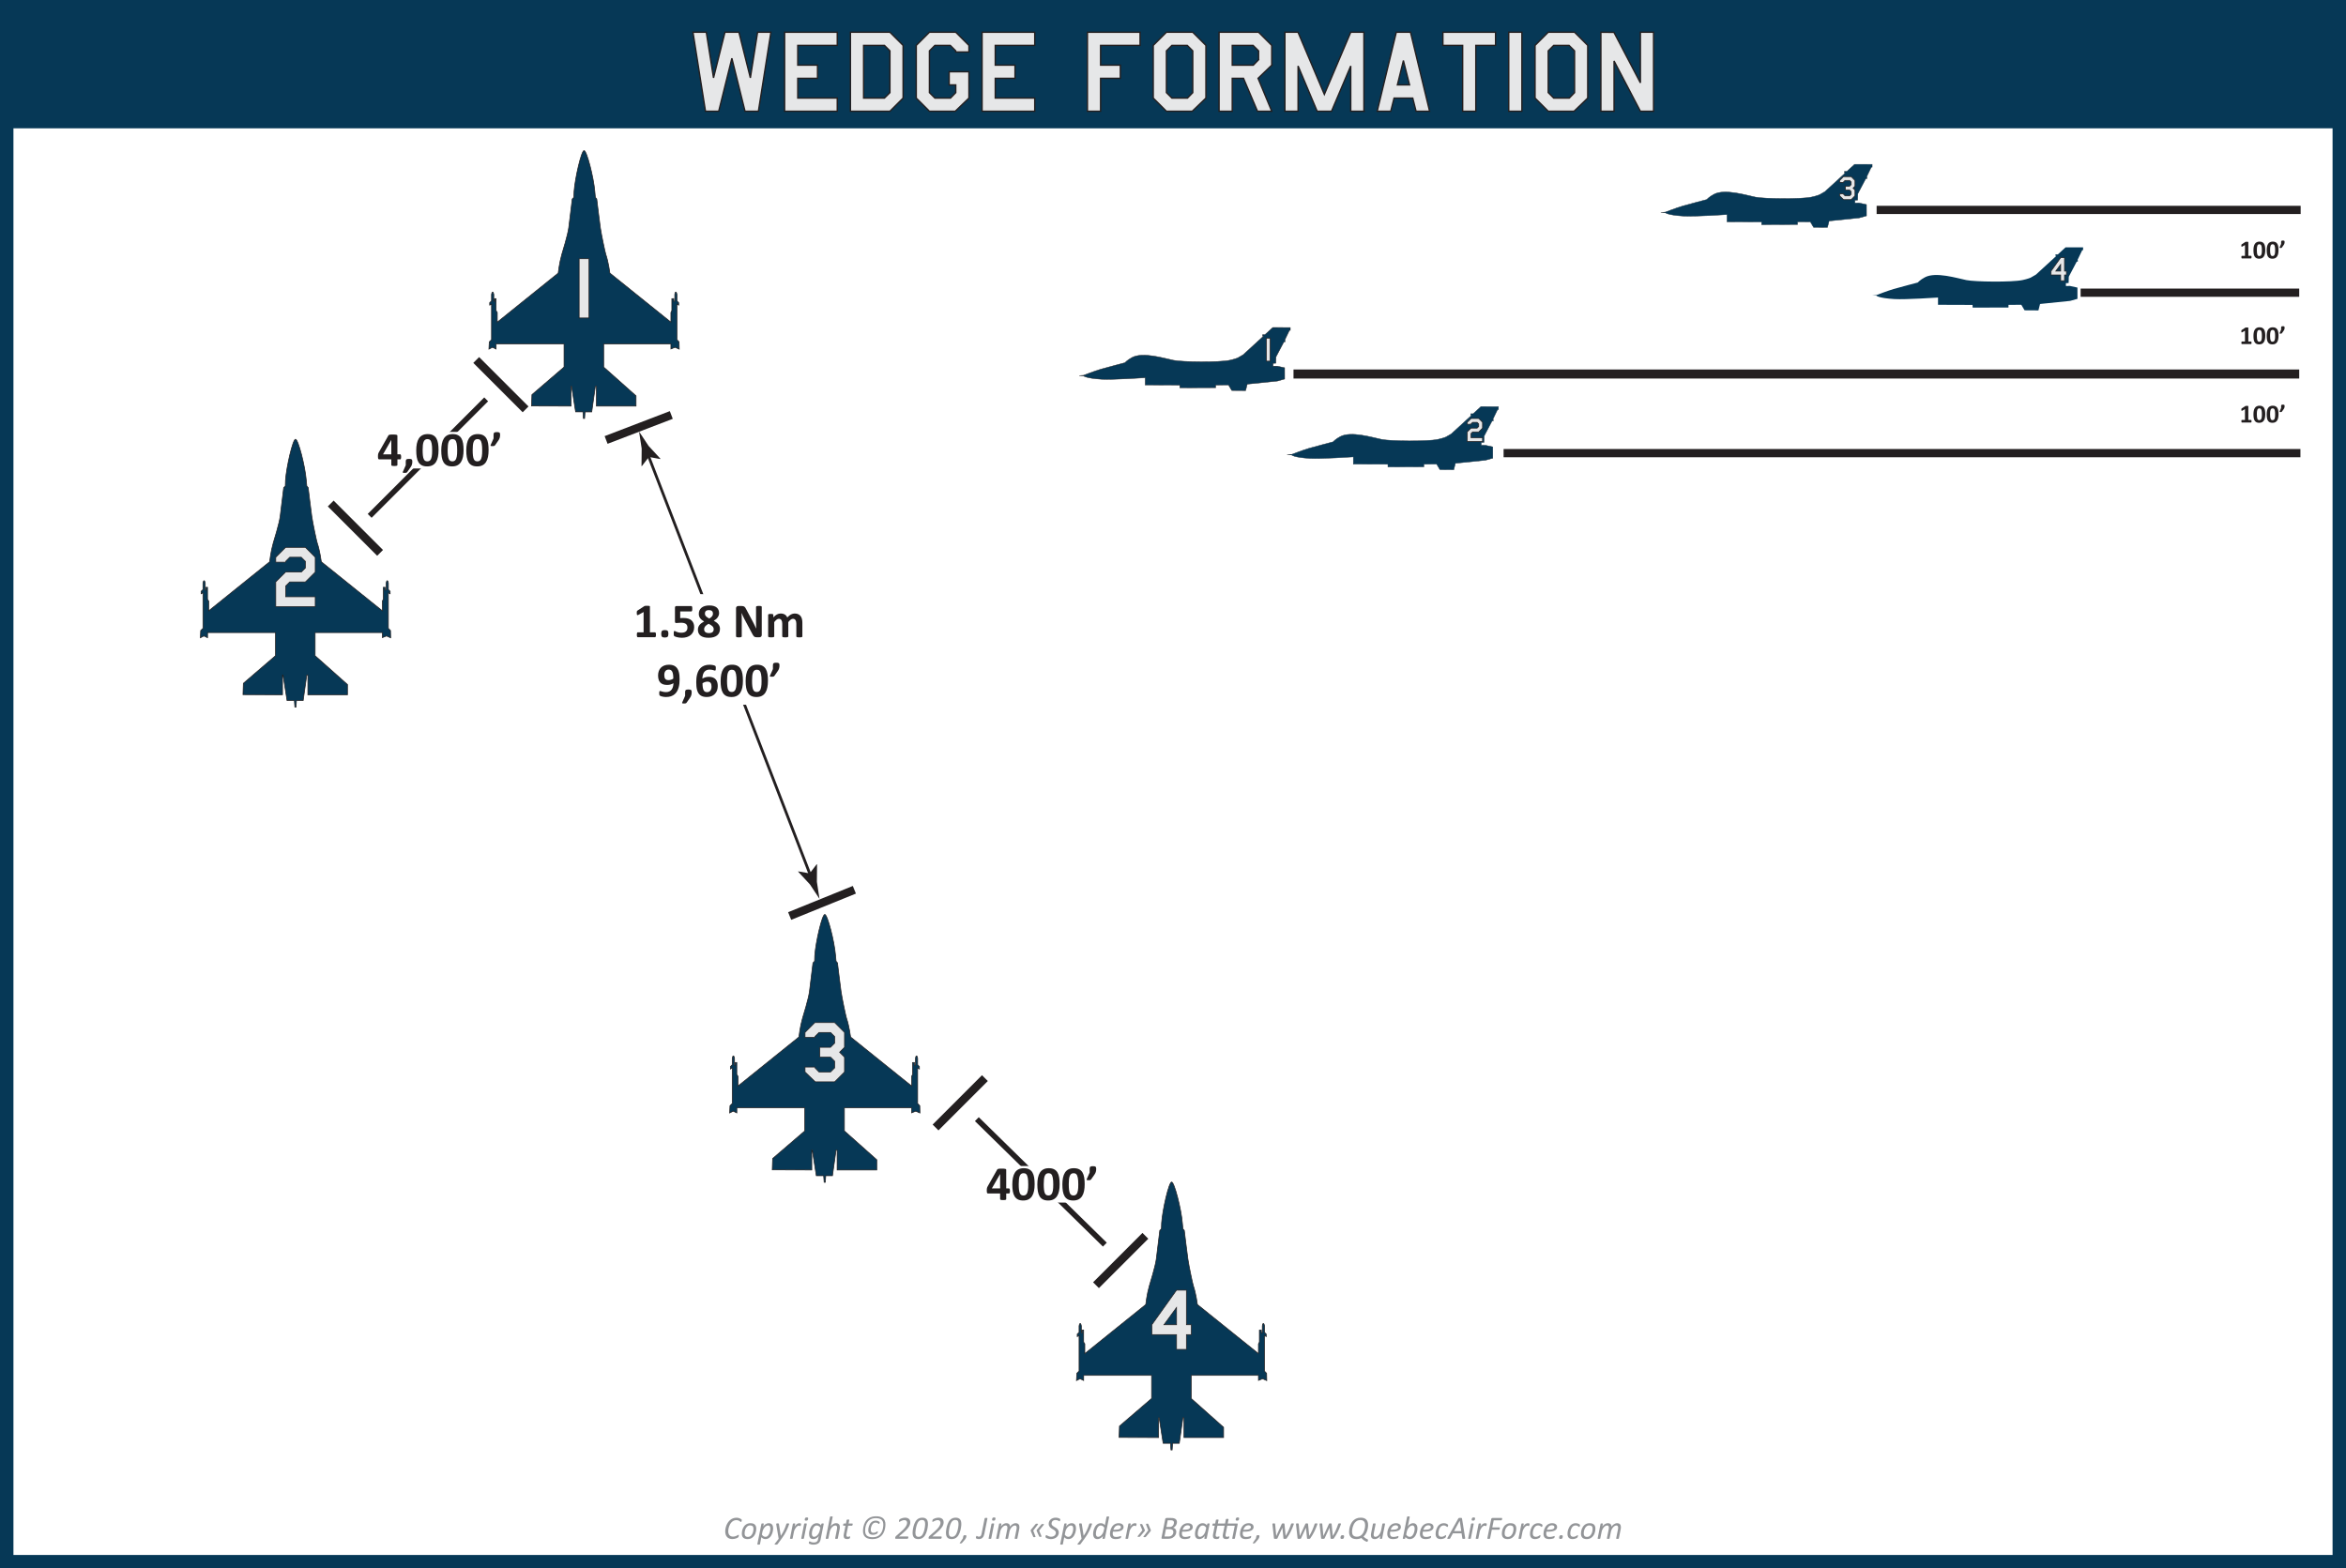 <?xml version="1.0" encoding="UTF-8"?><svg id="Wedge" xmlns="http://www.w3.org/2000/svg" width="301.729mm" height="201.728mm" xmlns:xlink="http://www.w3.org/1999/xlink" viewBox="0 0 855.293 571.828"><rect x="0" y="0" width="855.293" height="571.828" fill="#808080" stroke="none"/><defs><style>.cls-1,.cls-2{fill:#fff;}.cls-3,.cls-4,.cls-5,.cls-6,.cls-7,.cls-8{fill:none;}.cls-3,.cls-4,.cls-5,.cls-6,.cls-9,.cls-8,.cls-10,.cls-11,.cls-12{stroke:#231f20;}.cls-3,.cls-12{stroke-width:3px;}.cls-13{fill:#939598;}.cls-14,.cls-11{fill:#063856;}.cls-4{stroke-width:2px;}.cls-15{clip-path:url(#clippath-1);}.cls-16{clip-path:url(#clippath);}.cls-6{stroke-width:.149px;}.cls-2{stroke:#063856;stroke-width:4.899px;}.cls-9{stroke-width:.5px;}.cls-9,.cls-10{fill:#e6e7e8;}.cls-8{stroke-width:3.297px;}.cls-10,.cls-11{stroke-miterlimit:10;stroke-width:.25px;}.cls-12,.cls-17{fill:#231f20;}</style><clipPath id="clippath"><rect class="cls-7" x="393.468" y="119.33" width="77.014" height="23.147"/></clipPath><clipPath id="clippath-1"><rect class="cls-7" x="393.468" y="119.33" width="77.014" height="23.147"/></clipPath></defs><rect id="Main_Box_Contour" class="cls-2" x="2.449" y="2.449" width="850.395" height="566.929"/><rect id="Box_Header" class="cls-14" x="1.812" y="1.782" width="850.999" height="45"/><g id="txt_Formation_Name"><path class="cls-9" d="m281.055,11.754l-4.56,28.8h-4.883l-4.79-19.307-4.793,19.307h-4.83l-4.561-28.8h4.86l2.633,16.633,4.171-16.633h5.088l4.171,16.636,2.634-16.636h4.859Z"/><path class="cls-9" d="m305.246,40.554h-19.199V11.754h19.199v4.8h-14.399v7.2h7.2v4.8h-7.2v7.2h14.399v4.8Z"/><path class="cls-9" d="m329.246,35.754l-4.8,4.8h-14.399V11.754h14.399l4.8,4.8v19.2Zm-4.8-1.989v-15.222l-1.989-1.989h-7.61v19.2h7.61l1.989-1.989Z"/><path class="cls-9" d="m353.246,35.754l-4.991,4.8h-9.408l-4.8-4.8v-19.2l4.8-4.8h9.6l4.8,4.8v2.4h-4.8l-.011-.421-1.979-1.979h-5.621l-1.989,1.989v15.222l1.989,1.989h5.693l1.917-1.977v-2.823h-2.399v-4.8h7.199v9.6Z"/><path class="cls-9" d="m377.246,40.554h-19.199V11.754h19.199v4.8h-14.399v7.2h7.2v4.8h-7.2v7.2h14.399v4.8Z"/><path class="cls-9" d="m415.646,16.554h-14.399v7.2h7.2v4.8h-7.2v12h-4.8V11.754h19.199v4.8Z"/><path class="cls-9" d="m439.646,35.754l-4.991,4.8h-9.408l-4.8-4.8v-19.2l4.8-4.8h9.6l4.8,4.8v19.2Zm-4.8-1.977v-15.234l-1.989-1.989h-5.621l-1.989,1.989v15.222l1.989,1.989h5.693l1.917-1.977Z"/><path class="cls-9" d="m463.646,23.754l-4.991,4.8,4.992,12h-5.199l-5.096-12h-4.105v12h-4.8V11.754h14.399l4.8,4.8v7.2Zm-4.8-1.977v-3.234l-1.989-1.989h-7.61v7.2h7.683l1.917-1.977Z"/><path class="cls-9" d="m497.246,40.554h-4.8v-16.512l-7.009,16.512h-5.231l-6.96-16.512v16.512h-4.8V11.754h4.777l9.604,22.664,9.618-22.664h4.8v28.8Z"/><path class="cls-9" d="m521.198,40.554h-4.937l-1.21-4.8h-6.81l-1.21,4.8h-4.938l6.96-28.8h5.184l6.96,28.8Zm-7.307-9.6l-2.244-8.878-2.196,8.878h4.44Z"/><path class="cls-9" d="m545.246,16.554h-7.199v24h-4.801v-24h-7.199v-4.8h19.199v4.8Z"/><path class="cls-9" d="m554.847,40.554h-4.8V11.754h4.8v28.8Z"/><path class="cls-9" d="m578.846,35.754l-4.991,4.8h-9.408l-4.8-4.8v-19.2l4.8-4.8h9.6l4.8,4.8v19.2Zm-4.8-1.977v-15.234l-1.989-1.989h-5.621l-1.989,1.989v15.222l1.989,1.989h5.693l1.917-1.977Z"/><path class="cls-9" d="m602.846,40.554h-4.8l-9.6-18.337v18.337h-4.8V11.754l4.766.048,9.634,18.402V11.754h4.8v28.8Z"/></g><line class="cls-5" x1="235.923" y1="164.943" x2="295.828" y2="320.103"/><path class="cls-17" d="m236.57,166.617l4.151.747.032-.144-4.293-4.64c-1.157-1.747-2.314-3.495-3.472-5.242.317,2.072.634,4.143.951,6.215l-.061,6.321.102.093,2.591-3.349Z"/><path class="cls-17" d="m295.182,318.428l2.572-3.342.12.085-.061,6.321c.317,2.072.635,4.143.951,6.215-1.157-1.747-2.314-3.495-3.472-5.242l-4.293-4.64.013-.137,4.169.739Z"/><line class="cls-12" x1="220.968" y1="160.409" x2="244.737" y2="151.297"/><rect class="cls-1" x="231.135" y="216.616" width="66.999" height="40.333"/><path class="cls-17" d="m239.146,231.443c0,.164-.009.303-.026.417s-.042.205-.075.272-.069.116-.11.145-.088.044-.141.044h-6.275c-.047,0-.091-.015-.132-.044s-.078-.078-.11-.145-.057-.158-.075-.272-.026-.253-.026-.417c0-.17.007-.312.022-.426s.038-.207.07-.277.069-.122.11-.154.088-.048.141-.048h2.118v-7.4l-1.828,1.011c-.135.064-.245.104-.33.119s-.152-.003-.202-.053-.083-.136-.101-.259-.026-.296-.026-.519c0-.141.003-.256.009-.347s.021-.168.044-.233.056-.117.097-.158.097-.085.167-.132l2.443-1.582c.029-.023.066-.042.11-.057s.101-.026.171-.035.163-.015.277-.018.262-.004.444-.004c.223,0,.403.004.541.013s.242.023.312.044.117.048.141.083.035.079.035.132v9.396h1.854c.053,0,.101.016.145.048s.082.083.114.154.056.163.07.277.022.256.022.426Z"/><path class="cls-17" d="m243.681,231.056c0,.545-.095.911-.286,1.099s-.532.281-1.024.281-.832-.092-1.02-.277-.281-.535-.281-1.05c0-.551.095-.92.286-1.107s.535-.281,1.033-.281c.486,0,.823.092,1.011.277s.281.538.281,1.059Z"/><path class="cls-17" d="m253.077,228.63c0,.615-.107,1.165-.321,1.648s-.516.891-.905,1.222-.858.584-1.406.76-1.156.264-1.824.264c-.352,0-.686-.022-1.002-.066s-.601-.1-.853-.167-.458-.135-.62-.202-.267-.123-.316-.167-.086-.092-.11-.145-.042-.116-.057-.189-.025-.166-.031-.277-.009-.243-.009-.396c0-.164.006-.303.018-.417s.031-.207.057-.277.057-.12.092-.149.076-.044.123-.044c.059,0,.148.034.268.101s.278.142.475.224.435.157.716.224.618.101,1.011.101c.34,0,.649-.035.927-.105s.514-.183.708-.338.343-.35.448-.584.158-.516.158-.844c0-.281-.044-.532-.132-.751s-.226-.406-.413-.558-.431-.267-.729-.343-.662-.114-1.09-.114c-.34,0-.649.018-.927.053s-.541.053-.787.053c-.17,0-.292-.042-.365-.127s-.11-.242-.11-.47v-4.939c0-.234.045-.403.136-.505s.236-.154.435-.154h5.388c.053,0,.103.018.149.053s.086.091.119.167.056.177.07.303.022.277.022.453c0,.352-.031.606-.092.765s-.151.237-.268.237h-4.043v2.435c.205-.023.409-.038.611-.044s.415-.009.637-.009c.615,0,1.162.072,1.639.215s.879.354,1.204.633.573.624.743,1.037.255.892.255,1.437Z"/><path class="cls-17" d="m262.481,229.272c0,.516-.089.976-.268,1.38s-.442.746-.791,1.024-.781.489-1.296.633-1.11.215-1.784.215c-.645,0-1.21-.064-1.696-.193s-.894-.318-1.222-.567-.574-.557-.738-.923-.246-.787-.246-1.261c0-.322.048-.625.145-.91s.24-.548.431-.791.428-.472.712-.686.611-.417.98-.611c-.299-.164-.568-.341-.809-.532s-.445-.398-.615-.624-.299-.473-.387-.743-.132-.562-.132-.879c0-.457.081-.872.242-1.244s.401-.694.721-.967.719-.482,1.2-.628,1.037-.22,1.67-.22c.627,0,1.165.067,1.613.202s.816.325,1.103.571.5.541.637.883.207.722.207,1.138c0,.275-.045.543-.136.804s-.218.508-.382.743-.366.456-.606.664-.513.397-.817.567c.357.188.677.387.958.598s.519.438.712.681.341.502.444.778.154.574.154.896Zm-2.285.158c0-.217-.037-.415-.11-.593s-.188-.347-.343-.505-.35-.311-.584-.457-.507-.296-.817-.448c-.27.146-.507.293-.712.439s-.375.3-.51.461-.236.331-.303.51-.101.371-.101.576c0,.457.148.806.444,1.046s.737.36,1.323.36c.574,0,1.003-.123,1.288-.369s.426-.586.426-1.02Zm-.264-5.678c0-.205-.029-.39-.088-.554s-.151-.303-.277-.417-.281-.201-.466-.259-.403-.088-.655-.088c-.492,0-.858.113-1.099.338s-.36.538-.36.936c0,.188.031.36.092.519s.157.308.286.448.296.278.501.413.448.278.729.431c.428-.252.757-.521.989-.809s.347-.606.347-.958Z"/><path class="cls-17" d="m277.713,231.513c0,.135-.023.255-.07.36s-.109.193-.189.264c-.078.07-.173.122-.281.154s-.218.048-.329.048h-.984c-.205,0-.382-.021-.532-.062-.148-.041-.287-.116-.412-.224-.127-.108-.248-.255-.365-.439s-.249-.423-.396-.716l-2.83-5.317c-.164-.316-.331-.658-.501-1.024s-.322-.722-.457-1.068h-.018c.023.422.041.842.053,1.261s.018.851.018,1.296v5.95c0,.059-.016.111-.048.158s-.088.086-.167.119-.186.057-.321.075-.308.026-.519.026c-.205,0-.375-.009-.51-.026s-.24-.042-.316-.075-.129-.072-.158-.119-.044-.1-.044-.158v-10.222c0-.275.081-.482.242-.62s.359-.207.593-.207h1.239c.223,0,.41.019.562.057s.289.101.409.189.233.209.338.365.214.347.325.576l2.215,4.157c.129.252.256.5.382.743s.248.486.365.729.231.482.343.716.22.469.325.703h.009c-.018-.41-.03-.838-.04-1.283-.008-.445-.013-.87-.013-1.274v-5.335c0-.059.018-.111.053-.158s.094-.088.176-.123.19-.06.325-.075.308-.022.519-.022c.199,0,.366.007.501.022s.238.04.312.075c.072.035.124.076.153.123s.044.1.044.158v10.222Z"/><path class="cls-17" d="m292.531,232.023c0,.059-.018.11-.053.154s-.094.081-.176.11-.193.051-.334.066-.319.022-.536.022c-.223,0-.404-.007-.545-.022s-.254-.037-.338-.066c-.086-.029-.145-.066-.176-.11-.033-.044-.049-.095-.049-.154v-4.649c0-.264-.025-.504-.074-.721-.051-.217-.127-.403-.229-.558-.104-.155-.232-.275-.387-.36-.156-.085-.342-.127-.559-.127-.264,0-.53.103-.8.308s-.562.504-.879.896v5.212c0,.059-.018.11-.053.154s-.096.081-.181.11-.197.051-.338.066-.316.022-.527.022c-.217,0-.396-.007-.536-.022s-.254-.037-.339-.066-.145-.066-.18-.11-.053-.095-.053-.154v-4.649c0-.264-.025-.504-.074-.721-.051-.217-.125-.403-.225-.558s-.229-.275-.387-.36-.343-.127-.554-.127c-.27,0-.539.103-.809.308s-.56.504-.87.896v5.212c0,.059-.018.11-.053.154s-.096.081-.18.11c-.086.029-.198.051-.339.066s-.319.022-.536.022-.396-.007-.536-.022-.254-.037-.339-.066-.145-.066-.18-.11-.053-.095-.053-.154v-7.84c0-.059.015-.11.044-.154s.082-.081.158-.11.174-.051.294-.066.271-.022.453-.022c.188,0,.343.007.466.022s.218.037.286.066c.066.029.115.066.145.11s.044.095.044.154v.905c.434-.469.866-.82,1.296-1.055.432-.234.881-.352,1.35-.352.322,0,.612.034.87.101s.487.164.69.29c.201.126.376.277.522.453s.27.372.369.589c.234-.252.464-.469.69-.65.225-.182.447-.33.668-.444.219-.114.439-.199.658-.255.221-.056.444-.083.673-.083.521,0,.961.088,1.318.264s.646.415.866.716c.219.302.376.655.47,1.059s.141.832.141,1.283v5.019Z"/><path class="cls-17" d="m247.764,247.717c0,.463-.023.942-.07,1.437s-.136.98-.268,1.455-.313.926-.545,1.354-.53.801-.896,1.121-.812.573-1.336.76-1.144.281-1.859.281c-.252,0-.502-.018-.751-.053s-.476-.079-.681-.132-.379-.108-.523-.167-.248-.119-.312-.18-.111-.151-.141-.268-.044-.281-.044-.492c0-.193.004-.349.013-.466s.026-.208.053-.272.059-.107.097-.127.083-.031.136-.031c.07,0,.17.021.299.062s.286.088.47.141.394.1.628.141.495.062.782.062c.492,0,.908-.088,1.248-.264s.615-.413.826-.712.366-.645.466-1.037.155-.806.167-1.239c-.27.17-.595.318-.976.444s-.817.189-1.31.189c-.604,0-1.116-.079-1.538-.237s-.765-.387-1.028-.686-.456-.662-.576-1.09-.18-.911-.18-1.45c0-.568.085-1.091.255-1.569s.422-.891.756-1.239.75-.62,1.248-.813,1.075-.29,1.731-.29c.527,0,.989.062,1.384.185s.735.299,1.02.527.521.505.712.831.34.687.448,1.085.185.829.229,1.292.066.946.066,1.45Zm-2.294-.316c0-.627-.035-1.151-.105-1.573s-.176-.759-.316-1.011-.316-.431-.527-.536-.457-.158-.738-.158c-.275,0-.513.048-.712.145s-.365.233-.497.409-.23.384-.294.624-.097.504-.097.791c0,.311.028.584.083.822s.144.434.264.589.277.271.47.347.428.114.703.114c.34,0,.661-.051.962-.154s.57-.239.804-.409Z"/><path class="cls-17" d="m252.167,252.304c0,.234-.012.447-.035.637s-.062.371-.114.541-.12.335-.202.497-.185.327-.308.497l-1.178,1.688c-.041.059-.086.108-.136.149s-.11.073-.18.097-.155.042-.255.057-.226.022-.378.022c-.17,0-.308-.007-.413-.022s-.182-.037-.229-.066-.072-.067-.075-.114.01-.103.04-.167l1.072-2.426v-1.389c0-.199.023-.36.07-.483s.12-.217.22-.281.226-.107.378-.127.337-.031.554-.031c.205,0,.381.01.527.031s.268.063.365.127.167.158.211.281.066.284.066.483Z"/><path class="cls-17" d="m261.677,250.125c0,.574-.088,1.106-.264,1.595s-.434.911-.773,1.266-.759.633-1.257.835-1.072.303-1.723.303c-.527,0-.987-.06-1.38-.18s-.732-.293-1.02-.519-.521-.5-.703-.822-.327-.686-.435-1.09-.183-.844-.224-1.318-.062-.979-.062-1.512c0-.445.022-.911.066-1.397s.129-.964.255-1.433.303-.916.532-1.34.523-.797.883-1.116.797-.573,1.31-.76,1.121-.281,1.824-.281c.223,0,.447.013.672.04s.435.06.628.101.357.088.492.141.224.098.268.136.078.081.101.127.042.098.057.154.025.125.031.207.009.182.009.299c0,.182-.004.333-.013.453s-.025.214-.048.281-.056.116-.097.145-.091.044-.149.044c-.07,0-.161-.019-.272-.057s-.246-.081-.404-.127-.344-.088-.558-.123-.461-.053-.743-.053c-.475,0-.876.088-1.204.264s-.595.415-.8.716-.354.652-.448,1.05-.144.82-.149,1.266c.129-.082.277-.164.444-.246s.349-.152.545-.211.409-.107.637-.145.472-.057.729-.057c.574,0,1.066.079,1.477.237s.746.384,1.006.677.453.647.576,1.063.185.879.185,1.389Zm-2.268.22c0-.299-.026-.561-.079-.787s-.138-.416-.255-.571-.272-.272-.466-.352-.428-.119-.703-.119c-.164,0-.325.015-.483.044s-.313.07-.466.123-.299.116-.439.189-.272.151-.396.233c0,.627.035,1.15.105,1.569s.174.751.312.998.311.42.519.523.45.154.725.154c.27,0,.505-.05.708-.149s.371-.24.505-.422.237-.394.308-.637.105-.508.105-.795Z"/><path class="cls-17" d="m270.853,248.191c0,.908-.073,1.729-.22,2.461s-.385,1.356-.716,1.872-.762.911-1.292,1.187-1.179.413-1.947.413c-.779,0-1.424-.133-1.934-.4s-.914-.65-1.213-1.151-.508-1.113-.628-1.837-.18-1.542-.18-2.457c0-.902.075-1.721.224-2.457s.39-1.361.721-1.876.762-.911,1.292-1.187,1.176-.413,1.938-.413c.779,0,1.425.133,1.938.4s.918.65,1.217,1.151.507,1.113.624,1.837.176,1.542.176,2.457Zm-2.329.114c0-.539-.015-1.015-.044-1.428s-.075-.772-.136-1.077-.138-.562-.229-.773-.201-.379-.33-.505-.275-.215-.439-.268-.346-.079-.545-.079c-.346,0-.631.083-.857.25s-.404.417-.536.751-.224.75-.277,1.248-.079,1.078-.079,1.74c0,.809.032,1.478.097,2.008s.166.952.303,1.266.315.533.532.659.478.189.782.189c.229,0,.431-.037.606-.11s.33-.183.461-.33.242-.331.33-.554.16-.48.215-.773.094-.624.114-.993.031-.776.031-1.222Z"/><path class="cls-17" d="m279.976,248.191c0,.908-.074,1.729-.221,2.461s-.385,1.356-.715,1.872c-.332.516-.764.911-1.293,1.187-.531.275-1.18.413-1.947.413-.779,0-1.424-.133-1.934-.4s-.914-.65-1.212-1.151c-.299-.501-.508-1.113-.628-1.837s-.18-1.542-.18-2.457c0-.902.075-1.721.224-2.457s.39-1.361.721-1.876.762-.911,1.293-1.187c.529-.275,1.176-.413,1.938-.413.779,0,1.424.133,1.938.4.512.267.918.65,1.217,1.151s.508,1.113.625,1.837.176,1.542.176,2.457Zm-2.33.114c0-.539-.014-1.015-.043-1.428s-.074-.772-.137-1.077c-.061-.305-.139-.562-.229-.773-.092-.211-.201-.379-.33-.505s-.275-.215-.439-.268-.346-.079-.545-.079c-.346,0-.631.083-.855.25-.227.167-.404.417-.537.751-.131.334-.225.75-.277,1.248s-.078,1.078-.078,1.74c0,.809.031,1.478.096,2.008s.166.952.305,1.266c.137.313.314.533.531.659s.477.189.781.189c.229,0,.432-.037.607-.11s.33-.183.461-.33c.133-.146.242-.331.33-.554s.158-.48.215-.773c.055-.293.094-.624.115-.993.02-.369.029-.776.029-1.222Z"/><path class="cls-17" d="m284.177,242.549c0,.229-.012.438-.035.628s-.062.371-.114.541-.12.335-.202.497-.185.327-.308.497l-1.178,1.688c-.041.059-.087.108-.136.149-.051.041-.11.075-.181.101s-.155.045-.255.057-.226.018-.378.018c-.17,0-.308-.006-.413-.018s-.182-.032-.229-.062-.072-.069-.074-.119c-.004-.05.01-.107.039-.171l1.072-2.426v-1.38c0-.199.023-.36.07-.483s.12-.218.22-.286.226-.111.378-.132.337-.031.554-.031c.205,0,.381.01.527.031s.269.064.364.132c.098.067.168.163.211.286.045.123.066.284.066.483Z"/><line class="cls-12" x1="287.89" y1="333.97" x2="311.48" y2="324.402"/><line class="cls-12" x1="191.616" y1="149.251" x2="173.616" y2="131.251"/><line class="cls-12" x1="138.574" y1="201.573" x2="120.574" y2="183.573"/><line class="cls-4" x1="177.247" y1="145.602" x2="134.769" y2="188.081"/><rect class="cls-1" x="134.885" y="157.469" width="47.582" height="13.334"/><path class="cls-17" d="m146.24,166.574c0,.299-.031.526-.092.681s-.145.233-.25.233h-1.011v2.057c0,.059-.018.11-.053.154s-.097.081-.185.11-.202.051-.343.066-.322.022-.545.022c-.211,0-.388-.007-.532-.022s-.258-.037-.343-.066-.144-.066-.176-.11-.048-.095-.048-.154v-2.057h-4.351c-.082,0-.155-.01-.22-.031s-.119-.067-.163-.141-.076-.179-.097-.316-.031-.321-.031-.549c0-.188.004-.35.013-.488s.023-.262.044-.374.05-.217.088-.316.086-.205.145-.316l3.533-6.231c.029-.053.079-.098.149-.136s.168-.07.294-.097.286-.045.479-.057.428-.018.703-.018c.299,0,.554.007.765.022s.379.038.505.07.218.072.277.119.088.103.088.167v6.847h1.011c.094,0,.174.072.242.215s.101.382.101.716Zm-3.577-6.161h-.018l-2.997,5.229h3.015v-5.229Z"/><path class="cls-17" d="m150.319,168.226c0,.234-.012.447-.035.637s-.062.371-.115.541-.119.335-.201.497-.186.327-.309.497l-1.178,1.688c-.041.059-.086.108-.136.149s-.11.073-.181.097c-.07.023-.155.042-.254.057s-.226.022-.378.022c-.17,0-.308-.007-.413-.022s-.182-.037-.229-.066-.072-.067-.075-.114.01-.103.04-.167l1.072-2.426v-1.389c0-.199.023-.36.07-.483s.12-.217.219-.281c.1-.064.227-.107.379-.127s.336-.031.553-.031c.205,0,.381.01.527.031s.27.063.365.127c.098.064.168.158.211.281.045.123.066.284.066.483Z"/><path class="cls-17" d="m159.881,164.113c0,.908-.073,1.729-.22,2.461s-.386,1.356-.716,1.872c-.332.516-.763.911-1.293,1.187s-1.179.413-1.946.413c-.779,0-1.424-.133-1.934-.4s-.914-.65-1.213-1.151-.509-1.113-.628-1.837c-.121-.724-.181-1.542-.181-2.457,0-.902.075-1.721.224-2.457.15-.735.39-1.361.721-1.876s.762-.911,1.293-1.187c.529-.275,1.176-.413,1.938-.413.779,0,1.425.133,1.938.4s.919.65,1.218,1.151.507,1.113.624,1.837.176,1.542.176,2.457Zm-2.329.114c0-.539-.015-1.015-.044-1.428s-.074-.772-.137-1.077c-.061-.305-.138-.562-.229-.773s-.2-.379-.329-.505-.275-.215-.439-.268-.346-.079-.545-.079c-.346,0-.632.083-.856.25-.227.167-.404.417-.537.751-.131.334-.224.75-.276,1.248s-.079,1.078-.079,1.74c0,.809.032,1.478.097,2.008s.165.952.304,1.266c.137.313.314.533.531.659s.478.189.782.189c.229,0,.431-.037.606-.11s.33-.183.461-.33c.133-.146.242-.331.33-.554s.159-.48.215-.773.094-.624.115-.993c.02-.369.03-.776.03-1.222Z"/><path class="cls-17" d="m169.004,164.113c0,.908-.073,1.729-.22,2.461s-.386,1.356-.716,1.872c-.332.516-.763.911-1.293,1.187s-1.179.413-1.946.413c-.779,0-1.424-.133-1.934-.4s-.914-.65-1.213-1.151-.509-1.113-.628-1.837c-.121-.724-.181-1.542-.181-2.457,0-.902.075-1.721.224-2.457.15-.735.39-1.361.721-1.876s.762-.911,1.293-1.187c.529-.275,1.176-.413,1.938-.413.779,0,1.425.133,1.938.4s.919.65,1.218,1.151.507,1.113.624,1.837.176,1.542.176,2.457Zm-2.329.114c0-.539-.015-1.015-.044-1.428s-.074-.772-.137-1.077c-.061-.305-.138-.562-.229-.773s-.2-.379-.329-.505-.275-.215-.439-.268-.346-.079-.545-.079c-.346,0-.632.083-.856.25-.227.167-.404.417-.537.751-.131.334-.224.75-.276,1.248s-.079,1.078-.079,1.74c0,.809.032,1.478.097,2.008s.165.952.304,1.266c.137.313.314.533.531.659s.478.189.782.189c.229,0,.431-.037.606-.11s.33-.183.461-.33c.133-.146.242-.331.33-.554s.159-.48.215-.773.094-.624.115-.993c.02-.369.03-.776.03-1.222Z"/><path class="cls-17" d="m178.127,164.113c0,.908-.073,1.729-.22,2.461s-.386,1.356-.716,1.872c-.332.516-.763.911-1.293,1.187s-1.179.413-1.946.413c-.779,0-1.424-.133-1.934-.4s-.914-.65-1.213-1.151-.509-1.113-.628-1.837c-.121-.724-.181-1.542-.181-2.457,0-.902.075-1.721.224-2.457.15-.735.39-1.361.721-1.876s.762-.911,1.293-1.187c.529-.275,1.176-.413,1.938-.413.779,0,1.425.133,1.938.4s.919.65,1.218,1.151.507,1.113.624,1.837.176,1.542.176,2.457Zm-2.329.114c0-.539-.015-1.015-.044-1.428s-.074-.772-.137-1.077c-.061-.305-.138-.562-.229-.773s-.2-.379-.329-.505-.275-.215-.439-.268-.346-.079-.545-.079c-.346,0-.632.083-.856.25-.227.167-.404.417-.537.751-.131.334-.224.75-.276,1.248s-.079,1.078-.079,1.74c0,.809.032,1.478.097,2.008s.165.952.304,1.266c.137.313.314.533.531.659s.478.189.782.189c.229,0,.431-.037.606-.11s.33-.183.461-.33c.133-.146.242-.331.33-.554s.159-.48.215-.773.094-.624.115-.993c.02-.369.03-.776.03-1.222Z"/><path class="cls-17" d="m182.328,158.47c0,.229-.012.438-.035.628s-.062.371-.114.541-.12.335-.202.497-.185.327-.308.497l-1.178,1.688c-.041.059-.087.108-.136.149-.051.041-.11.075-.181.101s-.155.045-.255.057-.226.018-.378.018c-.17,0-.308-.006-.413-.018s-.182-.032-.229-.062-.072-.069-.074-.119c-.004-.05.01-.107.039-.171l1.072-2.426v-1.38c0-.199.023-.36.07-.483s.12-.218.22-.286.226-.111.378-.132.337-.031.554-.031c.205,0,.381.01.527.031s.269.064.364.132c.098.067.168.163.211.286.045.123.066.284.066.483Z"/><line class="cls-12" x1="359.074" y1="393.073" x2="341.074" y2="411.073"/><line class="cls-4" x1="356.135" y1="408.032" x2="402.802" y2="453.783"/><rect class="cls-1" x="354.844" y="425.116" width="47.582" height="13.334"/><path class="cls-17" d="m368.198,434.22c0,.299-.03.526-.092.681-.062.156-.146.233-.251.233h-1.011v2.057c0,.059-.018.11-.053.153-.035.045-.097.081-.185.11s-.202.052-.343.065c-.141.016-.322.022-.545.022-.211,0-.388-.007-.531-.022-.144-.014-.258-.036-.343-.065s-.144-.065-.176-.11c-.032-.043-.049-.095-.049-.153v-2.057h-4.351c-.082,0-.155-.011-.22-.03-.064-.021-.118-.068-.162-.141-.044-.074-.076-.18-.097-.316-.021-.139-.031-.321-.031-.55,0-.188.005-.351.014-.487.009-.139.023-.263.044-.374s.05-.217.088-.316.086-.205.145-.316l3.533-6.231c.029-.053.079-.098.149-.137.07-.037.169-.07.295-.096.126-.027.285-.046.479-.058s.428-.018.703-.018c.299,0,.554.007.765.022.211.014.38.037.506.07.126.031.218.071.276.118s.088.103.088.167v6.847h1.011c.094,0,.175.071.242.216.067.143.101.382.101.716Zm-3.577-6.161h-.018l-2.997,5.229h3.015v-5.229Z"/><path class="cls-17" d="m377.199,431.76c0,.908-.074,1.729-.221,2.461s-.385,1.356-.715,1.872c-.332.516-.764.911-1.293,1.187-.531.275-1.18.413-1.947.413-.779,0-1.424-.133-1.934-.4-.51-.266-.914-.65-1.213-1.15-.299-.502-.508-1.113-.628-1.838-.12-.723-.181-1.542-.181-2.456,0-.902.075-1.722.225-2.456.149-.736.39-1.361.721-1.877s.762-.911,1.293-1.187c.529-.275,1.176-.413,1.938-.413.779,0,1.424.133,1.938.4.512.266.918.65,1.217,1.15.299.502.508,1.113.625,1.838.117.723.176,1.542.176,2.456Zm-2.33.114c0-.539-.014-1.016-.043-1.428-.029-.414-.074-.772-.137-1.077-.061-.305-.139-.562-.229-.773-.092-.211-.201-.38-.33-.505-.129-.127-.275-.216-.439-.269s-.346-.079-.545-.079c-.346,0-.631.084-.855.25-.227.168-.404.418-.537.752-.131.334-.225.75-.277,1.248s-.078,1.078-.078,1.74c0,.809.031,1.479.096,2.008.064.531.166.953.305,1.266.137.314.314.533.531.66.217.125.477.188.781.188.229,0,.432-.036.607-.11.176-.072.33-.183.461-.329.133-.146.242-.331.33-.554s.158-.48.215-.773c.055-.293.094-.624.115-.993.02-.369.029-.776.029-1.222Z"/><path class="cls-17" d="m386.322,431.76c0,.908-.073,1.729-.22,2.461s-.386,1.356-.716,1.872c-.332.516-.763.911-1.293,1.187s-1.179.413-1.946.413c-.779,0-1.424-.133-1.934-.4-.51-.266-.914-.65-1.213-1.15-.299-.502-.509-1.113-.628-1.838-.121-.723-.181-1.542-.181-2.456,0-.902.075-1.722.224-2.456.15-.736.39-1.361.721-1.877s.762-.911,1.293-1.187c.529-.275,1.176-.413,1.938-.413.779,0,1.425.133,1.938.4.513.266.919.65,1.218,1.15.299.502.507,1.113.624,1.838.117.723.176,1.542.176,2.456Zm-2.329.114c0-.539-.015-1.016-.044-1.428-.029-.414-.074-.772-.137-1.077-.061-.305-.138-.562-.229-.773s-.2-.38-.329-.505c-.129-.127-.275-.216-.439-.269s-.346-.079-.545-.079c-.346,0-.632.084-.856.25-.227.168-.404.418-.537.752-.131.334-.224.75-.276,1.248s-.079,1.078-.079,1.74c0,.809.032,1.479.097,2.008.064.531.165.953.304,1.266.137.314.314.533.531.66.217.125.478.188.782.188.229,0,.431-.036.606-.11.176-.072.33-.183.461-.329.133-.146.242-.331.33-.554s.159-.48.215-.773.094-.624.115-.993c.02-.369.03-.776.03-1.222Z"/><path class="cls-17" d="m395.446,431.76c0,.908-.073,1.729-.22,2.461s-.386,1.356-.716,1.872c-.332.516-.763.911-1.293,1.187s-1.179.413-1.946.413c-.779,0-1.424-.133-1.934-.4-.51-.266-.914-.65-1.213-1.15-.299-.502-.509-1.113-.628-1.838-.121-.723-.181-1.542-.181-2.456,0-.902.075-1.722.224-2.456.15-.736.39-1.361.721-1.877s.762-.911,1.293-1.187c.529-.275,1.176-.413,1.938-.413.779,0,1.425.133,1.938.4.513.266.919.65,1.218,1.15.299.502.507,1.113.624,1.838.117.723.176,1.542.176,2.456Zm-2.329.114c0-.539-.015-1.016-.044-1.428-.029-.414-.074-.772-.137-1.077-.061-.305-.138-.562-.229-.773s-.2-.38-.329-.505c-.129-.127-.275-.216-.439-.269s-.346-.079-.545-.079c-.346,0-.632.084-.856.25-.227.168-.404.418-.537.752-.131.334-.224.75-.276,1.248s-.079,1.078-.079,1.74c0,.809.032,1.479.097,2.008.064.531.165.953.304,1.266.137.314.314.533.531.66.217.125.478.188.782.188.229,0,.431-.036.606-.11.176-.072.33-.183.461-.329.133-.146.242-.331.33-.554s.159-.48.215-.773.094-.624.115-.993c.02-.369.03-.776.03-1.222Z"/><path class="cls-17" d="m399.647,426.117c0,.229-.012.438-.035.628-.023.191-.062.371-.114.541s-.12.336-.202.496c-.082.162-.185.327-.308.497l-1.178,1.688c-.041.059-.087.108-.136.149-.051.041-.11.074-.181.102-.07.025-.155.045-.255.057s-.226.018-.378.018c-.17,0-.308-.006-.413-.018s-.182-.032-.229-.062-.072-.069-.074-.118c-.004-.051.01-.107.039-.172l1.072-2.426v-1.38c0-.199.023-.36.07-.483s.12-.219.22-.285c.1-.068.226-.111.378-.133.152-.02.337-.03.554-.03.205,0,.381.011.527.03.146.021.269.064.364.133.098.066.168.162.211.285.045.123.066.284.066.483Z"/><line class="cls-12" x1="417.574" y1="450.573" x2="399.574" y2="468.573"/><line class="cls-3" x1="838.68" y1="165.208" x2="548.172" y2="165.208"/><line class="cls-8" x1="838.236" y1="136.362" x2="471.579" y2="136.362"/><line class="cls-3" x1="838.236" y1="106.713" x2="758.542" y2="106.713"/><line class="cls-3" x1="838.765" y1="76.536" x2="684.172" y2="76.536"/><path class="cls-17" d="m820.852,93.752c0,.087-.005.161-.014.221-.01.061-.022.108-.04.144-.017.036-.036.062-.058.077-.021.016-.047.023-.074.023h-3.323c-.024,0-.048-.008-.069-.023-.021-.015-.041-.041-.059-.077-.017-.036-.03-.083-.039-.144-.01-.061-.014-.134-.014-.221,0-.09.003-.165.011-.226s.021-.109.038-.146c.017-.038.036-.064.058-.082s.047-.026.074-.026h1.122v-3.918l-.968.535c-.072.034-.13.055-.175.063s-.081-.001-.107-.028-.044-.072-.053-.138c-.01-.065-.015-.156-.015-.274,0-.074.002-.136.005-.184.003-.048.011-.089.023-.124.012-.034.029-.062.051-.083.021-.022.052-.045.089-.07l1.293-.838c.016-.012.035-.022.059-.03.023-.007.054-.014.091-.019.037-.004.086-.008.146-.009s.139-.002.235-.002c.117,0,.213.002.286.007.072.004.128.012.165.023.037.011.062.026.074.044s.019.042.019.07v4.974h.982c.027,0,.053.009.076.026s.044.044.061.082c.018.037.029.086.037.146s.012.136.012.226Z"/><path class="cls-17" d="m825.859,91.183c0,.481-.039.916-.116,1.303s-.204.718-.379.991c-.176.273-.403.482-.685.628-.28.146-.624.219-1.03.219-.413,0-.754-.07-1.023-.211-.271-.141-.484-.345-.643-.61s-.27-.589-.333-.973c-.063-.383-.095-.816-.095-1.3,0-.478.039-.911.118-1.301.079-.389.206-.72.382-.994.175-.273.403-.482.684-.628.281-.146.623-.219,1.026-.219.412,0,.755.071,1.026.212s.486.344.645.609.268.589.33.973c.062.383.093.816.093,1.3Zm-1.233.061c0-.285-.007-.537-.022-.756s-.04-.409-.072-.57c-.033-.161-.073-.298-.121-.409-.048-.112-.106-.201-.175-.268-.068-.067-.146-.114-.232-.142s-.183-.042-.288-.042c-.184,0-.335.044-.454.133s-.214.221-.284.398c-.069.177-.118.397-.146.661-.027.264-.042.571-.042.921,0,.428.018.783.052,1.063.034.281.087.504.16.67s.167.282.281.349c.115.066.253.1.414.1.121,0,.229-.019.321-.058.094-.039.175-.097.244-.174.07-.078.128-.175.175-.293.047-.118.085-.254.114-.41s.05-.331.061-.526.016-.411.016-.647Z"/><path class="cls-17" d="m830.689,91.183c0,.481-.039.916-.116,1.303s-.204.718-.379.991c-.176.273-.403.482-.685.628-.28.146-.624.219-1.03.219-.413,0-.754-.07-1.023-.211-.271-.141-.484-.345-.643-.61s-.27-.589-.333-.973c-.063-.383-.095-.816-.095-1.3,0-.478.039-.911.118-1.301.079-.389.206-.72.382-.994.175-.273.403-.482.684-.628.281-.146.623-.219,1.026-.219.412,0,.755.071,1.026.212s.486.344.645.609.268.589.33.973c.062.383.093.816.093,1.3Zm-1.233.061c0-.285-.007-.537-.022-.756s-.04-.409-.072-.57c-.033-.161-.073-.298-.121-.409-.048-.112-.106-.201-.175-.268-.068-.067-.146-.114-.232-.142s-.183-.042-.288-.042c-.184,0-.335.044-.454.133s-.214.221-.284.398c-.069.177-.118.397-.146.661-.027.264-.042.571-.042.921,0,.428.018.783.052,1.063.034.281.087.504.16.67s.167.282.281.349c.115.066.253.1.414.1.121,0,.229-.019.321-.058.094-.039.175-.097.244-.174.07-.078.128-.175.175-.293.047-.118.085-.254.114-.41s.05-.331.061-.526.016-.411.016-.647Z"/><path class="cls-17" d="m832.913,88.196c0,.121-.007.232-.019.333-.013.101-.033.196-.061.286-.028.09-.063.177-.107.263-.043.085-.098.173-.163.263l-.623.893c-.021.031-.046.058-.072.079-.026.022-.058.04-.096.054-.037.014-.082.024-.135.03s-.119.009-.2.009c-.09,0-.162-.003-.219-.009-.056-.006-.096-.017-.121-.033-.024-.016-.037-.036-.039-.062s.005-.057.021-.091l.568-1.285v-.73c0-.105.012-.191.037-.256.024-.065.063-.116.116-.151s.119-.059.2-.07c.08-.011.179-.016.293-.016.108,0,.202.005.279.016.077.011.142.034.193.07.051.036.088.086.111.151s.035.15.035.256Z"/><path class="cls-17" d="m820.852,124.99c0,.087-.005.161-.014.221-.01.061-.022.108-.04.144-.017.036-.036.062-.058.077-.021.016-.047.023-.074.023h-3.323c-.024,0-.048-.008-.069-.023-.021-.015-.041-.041-.059-.077-.017-.036-.03-.083-.039-.144-.01-.061-.014-.134-.014-.221,0-.09.003-.165.011-.226s.021-.109.038-.146c.017-.038.036-.064.058-.082s.047-.026.074-.026h1.122v-3.918l-.968.535c-.072.034-.13.055-.175.063s-.081-.001-.107-.028-.044-.072-.053-.138c-.01-.065-.015-.156-.015-.274,0-.074.002-.136.005-.184.003-.048.011-.089.023-.124.012-.034.029-.062.051-.083.021-.022.052-.045.089-.07l1.293-.838c.016-.012.035-.022.059-.03.023-.007.054-.014.091-.019.037-.004.086-.008.146-.009s.139-.002.235-.002c.117,0,.213.002.286.007.072.004.128.012.165.023.037.011.062.026.074.044s.019.042.019.07v4.974h.982c.027,0,.053.009.076.026s.044.044.061.082c.018.037.029.086.037.146s.012.136.012.226Z"/><path class="cls-17" d="m825.859,122.422c0,.481-.039.916-.116,1.303s-.204.718-.379.991c-.176.273-.403.482-.685.628-.28.146-.624.219-1.03.219-.413,0-.754-.07-1.023-.211-.271-.141-.484-.345-.643-.61s-.27-.589-.333-.973c-.063-.383-.095-.816-.095-1.3,0-.478.039-.911.118-1.301.079-.389.206-.72.382-.994.175-.273.403-.482.684-.628.281-.146.623-.219,1.026-.219.412,0,.755.071,1.026.212s.486.344.645.609.268.589.33.973c.062.383.093.816.093,1.3Zm-1.233.061c0-.285-.007-.537-.022-.756s-.04-.409-.072-.57c-.033-.161-.073-.298-.121-.409-.048-.112-.106-.201-.175-.268-.068-.067-.146-.114-.232-.142s-.183-.042-.288-.042c-.184,0-.335.044-.454.133s-.214.221-.284.398c-.069.177-.118.397-.146.661-.027.264-.042.571-.042.921,0,.428.018.783.052,1.063.034.281.087.504.16.67s.167.282.281.349c.115.066.253.1.414.1.121,0,.229-.019.321-.058.094-.039.175-.097.244-.174.07-.078.128-.175.175-.293.047-.118.085-.254.114-.41s.05-.331.061-.526.016-.411.016-.647Z"/><path class="cls-17" d="m830.689,122.422c0,.481-.039.916-.116,1.303s-.204.718-.379.991c-.176.273-.403.482-.685.628-.28.146-.624.219-1.03.219-.413,0-.754-.07-1.023-.211-.271-.141-.484-.345-.643-.61s-.27-.589-.333-.973c-.063-.383-.095-.816-.095-1.3,0-.478.039-.911.118-1.301.079-.389.206-.72.382-.994.175-.273.403-.482.684-.628.281-.146.623-.219,1.026-.219.412,0,.755.071,1.026.212s.486.344.645.609.268.589.33.973c.062.383.093.816.093,1.3Zm-1.233.061c0-.285-.007-.537-.022-.756s-.04-.409-.072-.57c-.033-.161-.073-.298-.121-.409-.048-.112-.106-.201-.175-.268-.068-.067-.146-.114-.232-.142s-.183-.042-.288-.042c-.184,0-.335.044-.454.133s-.214.221-.284.398c-.069.177-.118.397-.146.661-.027.264-.042.571-.042.921,0,.428.018.783.052,1.063.034.281.087.504.16.67s.167.282.281.349c.115.066.253.1.414.1.121,0,.229-.019.321-.058.094-.039.175-.097.244-.174.07-.078.128-.175.175-.293.047-.118.085-.254.114-.41s.05-.331.061-.526.016-.411.016-.647Z"/><path class="cls-17" d="m832.913,119.434c0,.121-.007.232-.019.333-.013.101-.033.196-.061.286-.028.09-.063.177-.107.263-.043.085-.098.173-.163.263l-.623.893c-.021.031-.046.058-.072.079-.026.022-.058.04-.096.054-.037.014-.082.024-.135.03s-.119.009-.2.009c-.09,0-.162-.003-.219-.009-.056-.006-.096-.017-.121-.033-.024-.016-.037-.036-.039-.062s.005-.057.021-.091l.568-1.285v-.73c0-.105.012-.191.037-.256.024-.065.063-.116.116-.151s.119-.059.2-.07c.08-.011.179-.016.293-.016.108,0,.202.005.279.016.077.011.142.034.193.07.051.036.088.086.111.151s.035.15.035.256Z"/><path class="cls-17" d="m820.852,153.578c0,.087-.005.161-.014.221-.01.061-.022.108-.04.144-.017.036-.036.062-.058.077-.021.016-.047.023-.074.023h-3.323c-.024,0-.048-.008-.069-.023-.021-.015-.041-.041-.059-.077-.017-.036-.03-.083-.039-.144-.01-.061-.014-.134-.014-.221,0-.09.003-.165.011-.226s.021-.109.038-.146c.017-.038.036-.064.058-.082s.047-.026.074-.026h1.122v-3.918l-.968.535c-.072.034-.13.055-.175.063s-.081-.001-.107-.028-.044-.072-.053-.138c-.01-.065-.015-.156-.015-.274,0-.074.002-.136.005-.184.003-.048.011-.089.023-.124.012-.034.029-.062.051-.083.021-.022.052-.045.089-.07l1.293-.838c.016-.012.035-.022.059-.03.023-.007.054-.014.091-.019.037-.004.086-.008.146-.009s.139-.002.235-.002c.117,0,.213.002.286.007.072.004.128.012.165.023.037.011.062.026.074.044s.019.042.019.07v4.974h.982c.027,0,.053.009.076.026s.044.044.061.082c.018.037.029.086.037.146s.012.136.012.226Z"/><path class="cls-17" d="m825.859,151.01c0,.481-.039.916-.116,1.303s-.204.718-.379.991c-.176.273-.403.482-.685.628-.28.146-.624.219-1.03.219-.413,0-.754-.07-1.023-.211-.271-.141-.484-.345-.643-.61s-.27-.589-.333-.973c-.063-.383-.095-.816-.095-1.3,0-.478.039-.911.118-1.301.079-.389.206-.72.382-.994.175-.273.403-.482.684-.628.281-.146.623-.219,1.026-.219.412,0,.755.071,1.026.212s.486.344.645.609.268.589.33.973c.062.383.093.816.093,1.3Zm-1.233.061c0-.285-.007-.537-.022-.756s-.04-.409-.072-.57c-.033-.161-.073-.298-.121-.409-.048-.112-.106-.201-.175-.268-.068-.067-.146-.114-.232-.142s-.183-.042-.288-.042c-.184,0-.335.044-.454.133s-.214.221-.284.398c-.069.177-.118.397-.146.661-.027.264-.042.571-.042.921,0,.428.018.783.052,1.063.034.281.087.504.16.67s.167.282.281.349c.115.066.253.1.414.1.121,0,.229-.019.321-.058.094-.039.175-.097.244-.174.07-.078.128-.175.175-.293.047-.118.085-.254.114-.41s.05-.331.061-.526.016-.411.016-.647Z"/><path class="cls-17" d="m830.689,151.01c0,.481-.039.916-.116,1.303s-.204.718-.379.991c-.176.273-.403.482-.685.628-.28.146-.624.219-1.03.219-.413,0-.754-.07-1.023-.211-.271-.141-.484-.345-.643-.61s-.27-.589-.333-.973c-.063-.383-.095-.816-.095-1.3,0-.478.039-.911.118-1.301.079-.389.206-.72.382-.994.175-.273.403-.482.684-.628.281-.146.623-.219,1.026-.219.412,0,.755.071,1.026.212s.486.344.645.609.268.589.33.973c.062.383.093.816.093,1.3Zm-1.233.061c0-.285-.007-.537-.022-.756s-.04-.409-.072-.57c-.033-.161-.073-.298-.121-.409-.048-.112-.106-.201-.175-.268-.068-.067-.146-.114-.232-.142s-.183-.042-.288-.042c-.184,0-.335.044-.454.133s-.214.221-.284.398c-.069.177-.118.397-.146.661-.027.264-.042.571-.042.921,0,.428.018.783.052,1.063.034.281.087.504.16.67s.167.282.281.349c.115.066.253.1.414.1.121,0,.229-.019.321-.058.094-.039.175-.097.244-.174.07-.078.128-.175.175-.293.047-.118.085-.254.114-.41s.05-.331.061-.526.016-.411.016-.647Z"/><path class="cls-17" d="m832.913,148.022c0,.121-.007.232-.019.333-.013.101-.033.196-.061.286-.028.09-.063.177-.107.263-.043.085-.098.173-.163.263l-.623.893c-.021.031-.046.058-.072.079-.026.022-.058.04-.096.054-.037.014-.082.024-.135.03s-.119.009-.2.009c-.09,0-.162-.003-.219-.009-.056-.006-.096-.017-.121-.033-.024-.016-.037-.036-.039-.062s.005-.057.021-.091l.568-1.285v-.73c0-.105.012-.191.037-.256.024-.065.063-.116.116-.151s.119-.059.2-.07c.08-.011.179-.016.293-.016.108,0,.202.005.279.016.077.011.142.034.193.07.051.036.088.086.111.151s.035.15.035.256Z"/><path id="F-16_TopView_icon" class="cls-11" d="m212.528,150.163h-2.674l-1.467-9.326h-.19v7.223l-14.407-.047.136-4.122,11.709-10.066v-8.443h-24.758l-.018,1.877-1.307-.642-1.306.666.129-2.645.825-.811v-12.945l-.664.362-.012-.888.676-.659v-2.323s.12-.891.406-.899.413.895.413.895v2.327l.28.28v-1.096h.554v4.348l.433.683v3.545l22.217-17.887s.416-3.758,1.3-6.803c.233-.8,2.184-7.039,2.538-9.744.315-2.406,1.282-10.476,1.282-10.476l.593-.597s.027-1.566.067-2.121c.354-4.926,2.661-14.936,3.652-14.936s3.5,9.819,3.918,14.936c.041.534.195,2.121.195,2.121l.508.597s1.009,8.325,1.317,10.476c.356,2.488,1.744,9.023,1.995,9.744.93,2.675,1.476,6.803,1.476,6.803l22.251,17.887v-3.545l.342-.683v-4.341l.676-.015.043,1.104.349-.28v-2.327s.069-.895.374-.895.404.895.404.895v2.327l.641.659v.888l-.641-.362v12.945l.779.811.06,2.658-1.514-.679-1.513.605v-1.84h-24.518v8.443l11.801,10.498v3.738s-14.441,0-14.441,0v-7.223h-.391l-1.319,9.326h-2.447l-.155,2.397h-.423s-.174-2.397-.174-2.397Z"/><path class="cls-10" d="m214.734,115.93h-3.6v-21.6h3.6v21.6Z"/><path id="F-16_TopView_icon-2" class="cls-11" d="m107.325,255.404h-2.674l-1.467-9.326h-.19v7.223l-14.407-.047.136-4.122,11.709-10.066v-8.443h-24.758l-.018,1.877-1.307-.642-1.306.666.129-2.645.825-.811v-12.945l-.664.362-.012-.888.676-.659v-2.323s.12-.891.406-.899.413.895.413.895v2.327l.28.28v-1.096h.554v4.348l.433.683v3.545l22.217-17.887s.416-3.758,1.3-6.803c.233-.8,2.184-7.039,2.538-9.744.315-2.406,1.282-10.476,1.282-10.476l.593-.597s.027-1.566.067-2.121c.354-4.926,2.661-14.936,3.652-14.936s3.5,9.819,3.918,14.936c.041.534.195,2.121.195,2.121l.508.597s1.009,8.325,1.317,10.476c.356,2.488,1.744,9.023,1.995,9.744.93,2.675,1.476,6.803,1.476,6.803l22.251,17.887v-3.545l.342-.683v-4.341l.676-.015.043,1.104.349-.28v-2.327s.069-.895.374-.895.404.895.404.895v2.327l.641.659v.888l-.641-.362v12.945l.779.811.06,2.658-1.514-.679-1.513.605v-1.84h-24.518v8.443l11.801,10.498v3.738s-14.441,0-14.441,0v-7.223h-.391l-1.319,9.326h-2.447l-.155,2.397h-.423s-.174-2.397-.174-2.397Z"/><path class="cls-10" d="m114.931,221.171h-14.4v-9l3.6-3.6h5.708l1.492-1.492v-2.417l-1.492-1.492h-4.217l-1.483,1.484-.008.316h-3.6v-1.8l3.6-3.6h7.2l3.6,3.6v5.4l-3.6,3.6h-5.708l-1.492,1.492v3.908h10.8v3.6Z"/><path id="F-16_TopView_icon-3" class="cls-11" d="m300.288,428.663h-2.674l-1.467-9.326h-.19v7.223l-14.407-.047.136-4.122,11.709-10.066v-8.443h-24.758l-.018,1.877-1.307-.642-1.306.666.129-2.645.825-.811v-12.945l-.664.362-.012-.888.676-.659v-2.323s.12-.891.406-.899.413.895.413.895v2.327l.28.28v-1.096h.554v4.348l.433.683v3.545l22.217-17.887s.416-3.758,1.3-6.803c.233-.8,2.184-7.039,2.538-9.744.315-2.406,1.282-10.476,1.282-10.476l.593-.597s.027-1.566.067-2.121c.354-4.926,2.661-14.936,3.652-14.936s3.5,9.819,3.918,14.936c.041.534.195,2.121.195,2.121l.508.597s1.009,8.325,1.317,10.476c.356,2.488,1.744,9.023,1.995,9.744.93,2.675,1.476,6.803,1.476,6.803l22.251,17.887v-3.545l.342-.683v-4.341l.676-.015.043,1.104.349-.28v-2.327s.069-.895.374-.895.404.895.404.895v2.327l.641.659v.888l-.641-.362v12.945l.779.811.06,2.658-1.514-.679-1.513.605v-1.84h-24.518v8.443l11.801,10.498v3.738s-14.441,0-14.441,0v-7.223h-.391l-1.319,9.326h-2.447l-.155,2.397h-.423s-.174-2.397-.174-2.397Z"/><path class="cls-10" d="m307.893,390.83l-3.6,3.601h-7.056l-3.744-3.601v-1.8h3.6l.029.294,1.462,1.506h4.218l1.492-1.491v-2.417l-1.491-1.491h-3.909v-3.601h3.908l1.492-1.491v-2.417l-1.492-1.491h-4.217l-1.483,1.483-.008.316h-3.6v-1.8l3.6-3.601h7.2l3.6,3.601v5.399l-1.8,1.801,1.8,1.8v5.399Z"/><path id="F-16_TopView_icon-4" class="cls-11" d="m426.732,526.218h-2.674l-1.467-9.326h-.19v7.223l-14.407-.047.136-4.122,11.709-10.066v-8.443h-24.758l-.018,1.877-1.307-.642-1.306.666.129-2.645.825-.811v-12.945l-.664.362-.012-.888.676-.659v-2.323s.12-.891.406-.899.413.895.413.895v2.327l.28.28v-1.096h.554v4.348l.433.683v3.545l22.217-17.887s.416-3.758,1.3-6.803c.233-.8,2.184-7.039,2.538-9.744.315-2.406,1.282-10.476,1.282-10.476l.593-.597s.027-1.566.067-2.121c.354-4.926,2.661-14.936,3.652-14.936s3.5,9.819,3.918,14.936c.041.534.195,2.121.195,2.121l.508.597s1.009,8.325,1.317,10.476c.356,2.488,1.744,9.023,1.995,9.744.93,2.675,1.476,6.803,1.476,6.803l22.251,17.887v-3.545l.342-.683v-4.341l.676-.015.043,1.104.349-.28v-2.327s.069-.895.374-.895.404.895.404.895v2.327l.641.659v.888l-.641-.362v12.945l.779.811.06,2.658-1.514-.679-1.513.605v-1.84h-24.518v8.443l11.801,10.498v3.738s-14.441,0-14.441,0v-7.223h-.391l-1.319,9.326h-2.447l-.155,2.397h-.423s-.174-2.397-.174-2.397Z"/><path class="cls-10" d="m434.338,486.586h-1.8v5.399h-3.601v-5.399h-9v-3.601l9-12.6h3.601v12.6h1.8v3.601Zm-5.4-3.601v-6.282l-4.575,6.282h4.575Z"/><g id="F-16_LSide_icon"><g class="cls-16"><g class="cls-15"><path class="cls-14" d="m393.473,136.935l1.533-.099s4.169-1.607,6.308-2.224c2.597-.749,8.836-2.377,8.836-2.377,0,0,.793-.957,2.608-1.915,3.934-2.074,11.66.33,15.087,1.035,3.103.638,16.616.815,20.467-.011,1.91-.409,2.938-.859,2.938-.859l1.948-1.122,7.482-6.855h-.352v-.506h.858l2.839-2.597,6.382.022v1.013h-.308l-1.761,3.653.154-.022v.55l-.396-.022-2.905,5.524-.066,2.289-.991.066v1.035l1.497-.022,2.707.594.011,4.104-2.674.748-10.96,1.122-.594,2.344-5.051-.033-1.188-2.014-4.676.022v.969l-13.073.044-.022-.991-12.6-.044v-2.641s-11.889.8-15.846.561c-6.019-.363-6.665-1.269-6.665-1.269l-1.528-.072Z"/><path class="cls-6" d="m393.473,136.935l1.533-.099s4.169-1.607,6.308-2.224c2.597-.749,8.836-2.377,8.836-2.377,0,0,.793-.957,2.608-1.915,3.934-2.074,11.66.33,15.087,1.035,3.103.638,16.616.815,20.467-.011,1.91-.409,2.938-.859,2.938-.859l1.948-1.122,7.482-6.855h-.352v-.506h.858l2.839-2.597,6.382.022v1.013h-.308l-1.761,3.653.154-.022v.55l-.396-.022-2.905,5.524-.066,2.289-.991.066v1.035l1.497-.022,2.707.594.011,4.104-2.674.748-10.96,1.122-.594,2.344-5.051-.033-1.188-2.014-4.676.022v.969l-13.073.044-.022-.991-12.6-.044v-2.641s-11.889.8-15.846.561c-6.019-.363-6.665-1.269-6.665-1.269l-1.528-.072Z"/></g></g></g><path class="cls-6" d="m469.358,165.787l1.533-.099s4.169-1.607,6.308-2.224c2.597-.749,8.836-2.377,8.836-2.377,0,0,.793-.957,2.608-1.915,3.934-2.074,11.66.33,15.087,1.035,3.103.638,16.616.815,20.467-.011,1.91-.409,2.938-.859,2.938-.859l1.948-1.122,7.482-6.855h-.352v-.506h.858l2.839-2.597,6.382.022v1.013h-.308l-1.761,3.653.154-.022v.55l-.396-.022-2.905,5.524-.066,2.289-.991.066v1.035l1.497-.022,2.707.594.011,4.104-2.674.748-10.96,1.122-.594,2.344-5.051-.033-1.188-2.014-4.676.022v.969l-13.073.044-.022-.991-12.6-.044v-2.641s-11.889.8-15.846.561c-6.019-.363-6.665-1.269-6.665-1.269l-1.528-.072Z"/><path id="F-16_LSide_icon-2" class="cls-14" d="m469.358,165.787l1.533-.099s4.169-1.607,6.308-2.224c2.597-.749,8.836-2.377,8.836-2.377,0,0,.793-.957,2.608-1.915,3.934-2.074,11.66.33,15.087,1.035,3.103.638,16.616.815,20.467-.011,1.91-.409,2.938-.859,2.938-.859l1.948-1.122,7.482-6.855h-.352v-.506h.858l2.839-2.597,6.382.022v1.013h-.308l-1.761,3.653.154-.022v.55l-.396-.022-2.905,5.524-.066,2.289-.991.066v1.035l1.497-.022,2.707.594.011,4.104-2.674.748-10.96,1.122-.594,2.344-5.051-.033-1.188-2.014-4.676.022v.969l-13.073.044-.022-.991-12.6-.044v-2.641s-11.889.8-15.846.561c-6.019-.363-6.665-1.269-6.665-1.269l-1.528-.072Z"/><path class="cls-6" d="m605.596,77.443l1.533-.099s4.169-1.607,6.308-2.224c2.597-.749,8.836-2.377,8.836-2.377,0,0,.793-.957,2.608-1.915,3.934-2.074,11.66.33,15.087,1.035,3.103.638,16.616.815,20.467-.011,1.91-.409,2.938-.859,2.938-.859l1.948-1.122,7.482-6.855h-.352v-.506h.858l2.839-2.597,6.382.022v1.013h-.308l-1.761,3.653.154-.022v.55l-.396-.022-2.905,5.524-.066,2.289-.991.066v1.035l1.497-.022,2.707.594.011,4.104-2.674.748-10.96,1.122-.594,2.344-5.051-.033-1.188-2.014-4.676.022v.969l-13.073.044-.022-.991-12.6-.044v-2.641s-11.889.8-15.846.561c-6.019-.363-6.665-1.269-6.665-1.269l-1.528-.072Z"/><path id="F-16_LSide_icon-3" class="cls-14" d="m605.596,77.443l1.533-.099s4.169-1.607,6.308-2.224c2.597-.749,8.836-2.377,8.836-2.377,0,0,.793-.957,2.608-1.915,3.934-2.074,11.66.33,15.087,1.035,3.103.638,16.616.815,20.467-.011,1.91-.409,2.938-.859,2.938-.859l1.948-1.122,7.482-6.855h-.352v-.506h.858l2.839-2.597,6.382.022v1.013h-.308l-1.761,3.653.154-.022v.55l-.396-.022-2.905,5.524-.066,2.289-.991.066v1.035l1.497-.022,2.707.594.011,4.104-2.674.748-10.96,1.122-.594,2.344-5.051-.033-1.188-2.014-4.676.022v.969l-13.073.044-.022-.991-12.6-.044v-2.641s-11.889.8-15.846.561c-6.019-.363-6.665-1.269-6.665-1.269l-1.528-.072Z"/><path class="cls-10" d="m463.069,131.675h-1.4v-8.4h1.4v8.4Z"/><path class="cls-10" d="m540.499,160.98h-5.6v-3.5l1.399-1.4h2.221l.58-.58v-.94l-.58-.58h-1.641l-.576.577-.004.123h-1.399v-.7l1.399-1.4h2.801l1.399,1.4v2.1l-1.399,1.4h-2.221l-.58.58v1.52h4.2v1.4Z"/><path class="cls-10" d="m676.287,71.389l-1.4,1.4h-2.744l-1.455-1.4v-.7h1.4l.011.115.568.585h1.64l.58-.58v-.94l-.579-.58h-1.521v-1.4h1.52l.58-.58v-.94l-.58-.58h-1.64l-.577.577-.002.123h-1.4v-.7l1.4-1.4h2.799l1.4,1.4v2.1l-.699.7.699.7v2.1Z"/><path id="F-16_LSide_icon-4" class="cls-14" d="m682.512,107.702l1.533-.099s4.169-1.607,6.308-2.224c2.597-.749,8.836-2.377,8.836-2.377,0,0,.793-.957,2.608-1.915,3.934-2.074,11.66.33,15.087,1.035,3.103.638,16.616.815,20.467-.011,1.91-.409,2.938-.859,2.938-.859l1.948-1.122,7.482-6.855h-.352v-.506h.858l2.839-2.597,6.382.022v1.013h-.308l-1.761,3.653.154-.022v.55l-.396-.022-2.905,5.524-.066,2.289-.991.066v1.035l1.497-.022,2.707.594.011,4.104-2.674.748-10.96,1.122-.594,2.344-5.051-.033-1.188-2.014-4.676.022v.969l-13.073.044-.022-.991-12.6-.044v-2.641s-11.889.8-15.846.561c-6.019-.363-6.665-1.269-6.665-1.269l-1.528-.072Z"/><path class="cls-10" d="m753.37,100.244h-.699v2.1h-1.4v-2.1h-3.5v-1.4l3.5-4.9h1.4v4.9h.699v1.4Zm-2.1-1.4v-2.443l-1.779,2.443h1.779Z"/><path class="cls-13" d="m270.431,554.218c0,.082-.014.184-.041.305s-.063.217-.108.287-.093.105-.144.105c-.055,0-.119-.036-.193-.108s-.174-.15-.299-.234-.286-.162-.483-.234-.444-.108-.741-.108c-.328,0-.627.062-.896.185s-.513.289-.729.498-.407.45-.571.724-.3.56-.407.858-.188.601-.243.905-.082.594-.082.867c0,.312.039.591.117.835s.191.45.34.618.33.295.545.381.459.129.732.129c.305,0,.567-.034.788-.103s.41-.145.568-.229.29-.16.396-.229.191-.103.258-.103c.043,0,.074.016.094.047s.029.078.029.141c0,.02-.003.048-.009.085s-.013.077-.021.12-.017.09-.026.141-.022.099-.038.144-.032.086-.05.123-.047.075-.088.114-.127.097-.258.173-.291.148-.48.217-.402.127-.639.176-.487.073-.753.073c-.398,0-.758-.06-1.078-.179s-.593-.295-.817-.527-.398-.521-.521-.867-.185-.743-.185-1.192c0-.371.039-.753.117-1.146s.193-.774.346-1.146.343-.721.571-1.049.494-.616.797-.864.644-.443,1.022-.586.795-.214,1.248-.214c.285,0,.552.032.8.097s.46.146.636.243.303.185.381.261.117.165.117.267Z"/><path class="cls-13" d="m275.716,557.352c0,.289-.027.584-.082.885s-.138.591-.249.87-.253.542-.425.788-.374.461-.606.645-.496.329-.791.437-.624.161-.987.161c-.375,0-.696-.045-.964-.135s-.487-.221-.659-.393-.299-.383-.381-.633-.123-.533-.123-.85c0-.289.026-.584.079-.885s.136-.59.249-.867.255-.54.425-.788.371-.464.604-.647.496-.329.791-.437.624-.161.987-.161c.375,0,.696.046.964.138s.488.224.662.396.302.383.384.633.123.531.123.844Zm-1.02.059c0-.195-.021-.371-.062-.527s-.109-.288-.205-.396-.221-.19-.375-.249-.341-.088-.56-.088c-.234,0-.447.042-.639.126s-.362.197-.513.34-.281.31-.393.501-.203.396-.275.612-.126.439-.161.668-.053.452-.053.671c0,.195.021.371.064.527s.112.289.208.398.22.193.372.252.338.088.557.088c.238,0,.452-.042.642-.126s.359-.198.51-.343.281-.312.393-.504.203-.396.275-.615.126-.441.161-.668.053-.449.053-.668Z"/><path class="cls-13" d="m281.868,557.253c0,.227-.021.481-.064.765s-.111.569-.205.858-.214.569-.36.841-.323.513-.53.724-.446.38-.718.507-.579.19-.923.19c-.176,0-.336-.018-.48-.053s-.277-.084-.398-.146-.232-.136-.334-.22-.195-.177-.281-.278l-.498,2.531c-.008.031-.021.059-.038.082s-.046.043-.085.059-.091.027-.155.035-.146.012-.243.012c-.09,0-.165-.004-.226-.012s-.108-.02-.144-.035-.058-.035-.067-.059-.013-.051-.009-.082l1.482-7.371c.008-.062.047-.107.117-.135s.188-.041.352-.041c.082,0,.148.003.199.009s.092.016.123.029.051.032.059.056.01.051.006.082l-.199,1.002c.055-.129.147-.267.278-.413s.287-.283.469-.41.384-.231.606-.313.449-.123.68-.123c.297,0,.546.051.747.152s.364.237.489.407.215.371.27.604.082.481.082.747Zm-1.014.064c0-.168-.015-.322-.044-.463s-.076-.262-.141-.363-.148-.18-.252-.234-.231-.082-.384-.082c-.211,0-.426.059-.645.176s-.422.281-.609.492-.354.46-.501.747-.253.601-.319.94l-.193.967c.184.273.381.478.592.612s.449.202.715.202c.207,0,.396-.049.565-.146s.32-.229.451-.393.244-.35.34-.557.176-.422.24-.645.111-.443.141-.662.044-.416.044-.592Z"/><path class="cls-13" d="m287.716,555.565c0,.043-.004.087-.012.132s-.021.087-.041.126c-.129.355-.27.726-.422,1.11s-.33.787-.533,1.207-.44.858-.712,1.315-.595.938-.97,1.441l-1.518,2.068c-.023.031-.053.059-.088.082s-.078.044-.129.062-.112.03-.185.038-.157.012-.255.012c-.105,0-.192-.005-.261-.015s-.12-.026-.155-.05-.051-.055-.047-.094.027-.086.07-.141l1.43-1.834-.873-5.15c-.008-.047-.014-.09-.018-.129s-.006-.072-.006-.1c0-.043.007-.079.021-.108s.04-.053.079-.07.091-.029.155-.035.144-.009.237-.009c.105,0,.188.003.249.009s.107.016.141.029.057.034.07.062.022.061.026.1l.686,4.301h.012c.242-.34.461-.686.656-1.037s.375-.708.539-1.069.315-.727.454-1.096.269-.743.39-1.122c.008-.031.022-.058.044-.079s.053-.04.094-.056.097-.026.167-.032.158-.009.264-.009c.176,0,.293.012.352.035s.088.059.088.105Z"/><path class="cls-13" d="m292.046,555.612c0,.016-.003.046-.009.091s-.013.097-.021.155-.02.119-.035.182-.035.12-.059.173-.048.097-.073.132-.054.053-.085.053-.065-.007-.103-.021-.078-.03-.123-.05-.097-.036-.155-.05-.127-.021-.205-.021c-.133,0-.286.058-.46.173s-.345.274-.513.478-.321.443-.46.721-.241.578-.308.902l-.463,2.35c-.008.031-.021.058-.041.079s-.049.04-.088.056-.091.027-.155.035-.144.012-.237.012c-.098,0-.177-.004-.237-.012s-.107-.02-.141-.035-.055-.034-.064-.056-.011-.048-.003-.079l1.049-5.279c.004-.027.016-.053.035-.076s.049-.043.088-.059.087-.026.144-.032.124-.009.202-.009c.082,0,.149.003.202.009s.094.017.123.032.048.035.056.059.01.049.006.076l-.193.961c.09-.16.196-.314.319-.463s.257-.278.401-.39.296-.2.454-.267.313-.1.466-.1c.066,0,.134.005.202.015s.132.021.19.035.11.029.155.047.079.038.103.062.035.061.035.111Z"/><path class="cls-13" d="m293.089,560.88c-.008.031-.021.058-.041.079s-.049.04-.088.056-.091.027-.155.035-.144.012-.237.012c-.098,0-.177-.004-.237-.012s-.107-.02-.141-.035-.055-.034-.064-.056-.011-.048-.003-.079l1.049-5.273c.004-.027.016-.053.035-.076s.049-.043.088-.059.091-.027.155-.035.146-.012.243-.012c.094,0,.171.004.231.012s.107.02.141.035.055.035.064.059.013.049.009.076l-1.049,5.273Zm1.518-7.049c-.02.109-.046.201-.079.275s-.077.134-.132.179-.123.077-.205.097-.182.029-.299.029c-.113,0-.207-.01-.281-.029s-.129-.052-.164-.097-.055-.104-.059-.179.004-.166.023-.275c.023-.109.053-.2.088-.272s.079-.133.132-.182.12-.082.202-.1.182-.026.299-.026c.113,0,.206.009.278.026s.127.051.164.1.058.109.062.182-.006.163-.029.272Z"/><path class="cls-13" d="m299.165,561.296c-.062.312-.163.586-.302.82s-.315.429-.53.583-.47.271-.765.349-.63.117-1.005.117c-.324,0-.62-.032-.888-.097s-.481-.142-.642-.231c-.059-.039-.099-.077-.12-.114s-.032-.085-.032-.144c0-.023,0-.057.003-.1s.008-.086.018-.129.021-.088.035-.135.031-.089.053-.126.048-.066.079-.088.064-.032.1-.032c.047,0,.105.021.176.062s.164.087.281.138.263.098.437.141.388.064.642.064c.211,0,.401-.021.571-.064s.318-.107.445-.193.23-.195.311-.328.14-.291.179-.475c.066-.355.133-.65.199-.885s.121-.416.164-.545c-.062.145-.162.29-.299.437s-.295.281-.475.404-.377.223-.592.299-.434.114-.656.114c-.293,0-.541-.049-.744-.146s-.366-.231-.489-.401-.212-.371-.267-.604-.082-.483-.082-.753c0-.227.021-.481.064-.765s.111-.568.205-.855.214-.566.36-.838.323-.514.53-.727.446-.384.718-.513.579-.193.923-.193c.348,0,.646.07.894.211s.47.334.665.58l.111-.533c.016-.062.061-.107.135-.135s.189-.041.346-.041c.078,0,.144.003.196.009s.095.017.126.032.051.035.059.059.01.049.006.076l-1.143,5.695Zm-.094-4.312c-.184-.27-.382-.472-.595-.606s-.452-.202-.718-.202c-.211,0-.4.049-.568.146s-.317.228-.448.39-.245.349-.343.56-.177.427-.237.647-.105.439-.135.656-.044.413-.044.589c0,.168.015.322.044.463s.076.261.141.36.148.179.252.237.229.088.378.088c.215,0,.431-.06.647-.179s.419-.284.606-.495.354-.46.498-.747.252-.601.322-.94l.199-.967Z"/><path class="cls-13" d="m305.452,560.88c-.008.031-.021.058-.041.079s-.05.04-.091.056-.093.027-.155.035-.143.012-.24.012c-.094,0-.171-.004-.231-.012s-.107-.02-.141-.035-.055-.034-.064-.056-.013-.048-.009-.079l.65-3.258c.02-.102.036-.216.05-.343s.021-.237.021-.331c0-.113-.012-.217-.035-.311s-.062-.175-.114-.243-.121-.122-.205-.161-.187-.059-.308-.059c-.207,0-.419.061-.636.182s-.418.288-.604.501-.352.464-.498.753-.253.6-.319.932l-.469,2.338c-.008.031-.021.058-.041.079s-.049.04-.088.056-.091.027-.155.035-.144.012-.237.012c-.098,0-.177-.004-.237-.012s-.107-.02-.141-.035-.055-.034-.064-.056-.011-.048-.003-.079l1.559-7.828c.008-.031.021-.059.038-.082s.047-.043.088-.059.094-.027.158-.035.146-.012.243-.012c.094,0,.171.004.231.012s.107.02.141.035.054.035.062.059.01.051.006.082l-.469,2.385c-.02.102-.043.205-.07.311s-.056.21-.085.313-.059.202-.088.296-.056.176-.079.246c.062-.137.16-.278.293-.425s.289-.281.469-.404.378-.226.595-.308.44-.123.671-.123c.25,0,.463.036.639.108s.319.172.431.299.192.278.243.454.076.365.076.568c0,.141-.008.277-.023.41s-.037.268-.064.404l-.656,3.293Z"/><path class="cls-13" d="m310.872,555.665c0,.035-.002.073-.006.114s-.012.083-.023.126-.027.086-.047.129-.04.081-.062.114-.046.06-.073.079-.059.029-.094.029h-1.348l-.592,2.941c-.016.082-.029.174-.041.275s-.018.186-.018.252c0,.199.042.345.126.437s.22.138.407.138c.105,0,.197-.009.275-.026s.146-.036.202-.056.106-.038.149-.056.08-.026.111-.026.056.011.073.032.026.062.026.12c0,.051-.005.106-.015.167s-.022.12-.038.179-.035.111-.059.158-.049.084-.076.111c-.031.027-.078.055-.141.082s-.135.052-.217.073-.169.038-.261.05-.183.018-.272.018c-.219,0-.408-.023-.568-.07s-.295-.12-.404-.22-.19-.225-.243-.375-.079-.331-.079-.542c0-.047.002-.099.006-.155s.011-.116.021-.179l.029-.188c.01-.062.021-.121.032-.176l.592-2.965h-.732c-.043,0-.076-.013-.1-.038s-.035-.075-.035-.149c0-.055.006-.118.018-.19s.029-.14.053-.202.054-.115.091-.158.081-.064.132-.064h.738l.252-1.254c.004-.027.017-.053.038-.076s.052-.044.091-.062.091-.03.155-.038.144-.012.237-.012.171.004.231.012.107.021.141.038.055.038.064.062.013.049.009.076l-.252,1.254h1.348c.059,0,.098.021.117.064s.029.092.029.146Z"/><path class="cls-13" d="m322.808,555.776c0,.191-.011.415-.032.671s-.062.527-.12.814-.14.581-.243.882-.238.596-.404.885-.367.562-.604.817-.516.479-.838.671-.691.343-1.107.454-.89.167-1.421.167c-.457,0-.859-.038-1.207-.114s-.647-.183-.899-.319-.461-.298-.627-.483-.3-.388-.401-.606-.173-.448-.214-.688-.062-.485-.062-.735c0-.188.011-.409.032-.665s.062-.528.12-.817.14-.585.243-.888.237-.599.401-.888.365-.561.604-.814.519-.478.841-.671.692-.346,1.11-.457.893-.167,1.424-.167c.453,0,.853.038,1.198.114s.645.182.896.316.462.295.63.48.303.388.404.606.173.449.214.691.062.49.062.744Zm-4.646,4.682c.43,0,.816-.049,1.16-.146s.646-.229.908-.393.488-.356.68-.577.354-.455.486-.703.241-.501.325-.759.148-.509.193-.753.076-.474.094-.688.026-.4.026-.557c0-.199-.014-.397-.041-.595s-.078-.384-.152-.56-.176-.338-.305-.486-.295-.277-.498-.387-.449-.195-.738-.258-.629-.094-1.02-.094c-.438,0-.829.05-1.175.149s-.65.233-.914.401-.491.363-.683.586-.354.458-.486.706-.24.502-.322.762-.145.511-.188.753-.072.468-.088.677-.023.388-.023.536c0,.199.014.397.041.595s.077.384.149.56.173.339.302.489.295.28.498.39.45.195.741.258.634.094,1.028.094Zm2.555-5.396c0,.062-.007.126-.021.19s-.032.125-.056.182-.052.104-.085.141-.073.056-.12.056c-.051,0-.104-.026-.158-.079s-.126-.111-.214-.176-.198-.122-.331-.173-.303-.076-.51-.076c-.234,0-.44.047-.618.141s-.332.215-.463.363-.24.317-.328.507-.158.381-.211.574-.091.382-.114.565-.035.34-.035.469c0,.363.08.638.24.823s.402.278.727.278c.234,0,.435-.029.601-.088s.307-.122.422-.19.211-.131.287-.188.142-.085.196-.085c.031,0,.057.012.076.035s.029.062.029.117c0,.039-.005.086-.015.141s-.021.111-.035.17-.032.114-.056.167-.049.093-.076.12c-.066.059-.153.119-.261.182s-.229.12-.366.173-.288.095-.454.126-.337.047-.513.047c-.57,0-.997-.143-1.28-.428s-.425-.709-.425-1.271c0-.207.02-.438.059-.694s.102-.512.188-.768.198-.504.337-.744.308-.453.507-.639.434-.335.703-.448.576-.17.92-.17c.297,0,.552.038.765.114s.394.171.542.284c.051.043.088.083.111.12s.035.081.035.132Z"/><path class="cls-13" d="m331.157,560.411c0,.023-.003.057-.009.1s-.015.087-.026.132-.026.091-.044.138-.039.088-.064.123-.054.064-.085.088-.066.035-.105.035h-4.189c-.051,0-.094-.006-.129-.018s-.062-.028-.082-.05-.034-.047-.044-.076-.015-.063-.015-.103.003-.09.009-.152.021-.131.044-.205.059-.149.105-.226.111-.149.193-.22l1.951-1.711c.305-.266.567-.515.788-.747s.406-.449.557-.65.271-.387.36-.557.16-.325.211-.466.084-.269.1-.384.023-.218.023-.308c0-.094-.015-.194-.044-.302s-.08-.208-.152-.302-.175-.172-.308-.234-.301-.094-.504-.094c-.223,0-.436.033-.639.1s-.387.14-.551.22-.302.154-.413.223-.188.103-.231.103c-.039,0-.07-.02-.094-.059s-.035-.096-.035-.17c0-.031.003-.065.009-.103s.012-.077.018-.12.016-.086.029-.129.029-.084.047-.123.037-.077.059-.114.046-.069.073-.097c.043-.043.128-.1.255-.17s.28-.139.46-.205.379-.124.598-.173.445-.073.68-.073c.375,0,.686.053.932.158s.44.238.583.398.242.334.299.521.085.365.085.533c0,.16-.012.324-.035.492s-.069.345-.138.53-.164.382-.287.589-.283.431-.48.671-.436.5-.715.779-.612.583-.999.911l-1.465,1.254h3.234c.066,0,.113.024.141.073s.041.104.041.167Z"/><path class="cls-13" d="m338.312,555.606c0,.172-.011.382-.032.63s-.057.516-.105.803-.112.585-.19.894-.174.609-.287.902-.247.572-.401.838-.331.496-.53.691c-.23.234-.509.422-.835.562s-.708.211-1.146.211c-.367,0-.682-.05-.943-.149s-.477-.246-.645-.439-.291-.432-.369-.715-.117-.606-.117-.97c0-.172.011-.382.032-.63s.057-.516.105-.803.112-.584.19-.891.175-.607.29-.902.249-.574.401-.838.328-.495.527-.694c.121-.121.253-.23.396-.328s.297-.179.463-.243.343-.114.53-.149.387-.053.598-.053c.371,0,.688.051.949.152s.476.249.642.442.287.432.363.715.114.604.114.964Zm-1.025.012c0-.496-.093-.863-.278-1.102s-.481-.357-.888-.357c-.23,0-.438.04-.624.12s-.356.196-.513.349c-.156.156-.295.35-.416.58s-.229.479-.322.747-.172.543-.234.826-.114.557-.155.82-.071.504-.091.721-.029.394-.029.53c0,.496.094.863.281,1.102s.482.357.885.357c.234,0,.444-.04.63-.12s.354-.196.507-.349.29-.345.413-.577.231-.482.325-.75.173-.543.237-.826.117-.556.158-.817.07-.502.088-.721.026-.396.026-.533Z"/><path class="cls-13" d="m343.322,560.411c0,.023-.003.057-.009.1s-.015.087-.026.132-.026.091-.044.138-.039.088-.064.123-.054.064-.085.088-.066.035-.105.035h-4.189c-.051,0-.094-.006-.129-.018s-.062-.028-.082-.05-.034-.047-.044-.076-.015-.063-.015-.103.003-.09.009-.152.021-.131.044-.205.059-.149.105-.226.111-.149.193-.22l1.951-1.711c.305-.266.567-.515.788-.747s.406-.449.557-.65.271-.387.36-.557.16-.325.211-.466.084-.269.1-.384.023-.218.023-.308c0-.094-.015-.194-.044-.302s-.08-.208-.152-.302-.175-.172-.308-.234-.301-.094-.504-.094c-.223,0-.436.033-.639.1s-.387.14-.551.22-.302.154-.413.223-.188.103-.231.103c-.039,0-.07-.02-.094-.059s-.035-.096-.035-.17c0-.031.003-.065.009-.103s.012-.077.018-.12.016-.086.029-.129.029-.084.047-.123.037-.077.059-.114.046-.069.073-.097c.043-.043.128-.1.255-.17s.28-.139.46-.205.379-.124.598-.173.445-.073.68-.073c.375,0,.686.053.932.158s.44.238.583.398.242.334.299.521.085.365.085.533c0,.16-.012.324-.035.492s-.069.345-.138.53-.164.382-.287.589-.283.431-.48.671-.436.5-.715.779-.612.583-.999.911l-1.465,1.254h3.234c.066,0,.113.024.141.073s.041.104.041.167Z"/><path class="cls-13" d="m350.476,555.606c0,.172-.011.382-.032.63s-.057.516-.105.803-.112.585-.19.894-.174.609-.287.902-.247.572-.401.838-.331.496-.53.691c-.23.234-.509.422-.835.562s-.708.211-1.146.211c-.367,0-.682-.05-.943-.149s-.477-.246-.645-.439-.291-.432-.369-.715-.117-.606-.117-.97c0-.172.011-.382.032-.63s.057-.516.105-.803.112-.584.19-.891.175-.607.29-.902.249-.574.401-.838.328-.495.527-.694c.121-.121.253-.23.396-.328s.297-.179.463-.243.343-.114.53-.149.387-.053.598-.053c.371,0,.688.051.949.152s.476.249.642.442.287.432.363.715.114.604.114.964Zm-1.025.012c0-.496-.093-.863-.278-1.102s-.481-.357-.888-.357c-.23,0-.438.04-.624.12s-.356.196-.513.349c-.156.156-.295.35-.416.58s-.229.479-.322.747-.172.543-.234.826-.114.557-.155.82-.071.504-.091.721-.029.394-.029.53c0,.496.094.863.281,1.102s.482.357.885.357c.234,0,.444-.04.63-.12s.354-.196.507-.349.29-.345.413-.577.231-.482.325-.75.173-.543.237-.826.117-.556.158-.817.07-.502.088-.721.026-.396.026-.533Z"/><path class="cls-13" d="m352.322,560.018c0,.223-.05.446-.149.671s-.241.446-.425.665l-1.049,1.207c-.051.059-.117.101-.199.126s-.195.038-.34.038c-.07,0-.127-.005-.17-.015s-.072-.022-.088-.038-.021-.039-.015-.07.022-.068.05-.111l1.102-1.611.135-.691c.02-.105.045-.189.076-.252s.071-.109.12-.141.109-.053.182-.064.163-.018.272-.018c.098,0,.179.005.243.015s.115.027.152.053.063.057.079.094.023.085.023.144Z"/><path class="cls-13" d="m358.872,559.198c-.055.277-.131.534-.229.771s-.225.44-.381.612-.345.307-.565.404-.483.146-.788.146c-.184,0-.352-.015-.504-.044s-.28-.068-.384-.117-.168-.094-.193-.135-.038-.089-.038-.144c0-.027.003-.064.009-.111s.014-.096.023-.146.023-.104.041-.158.036-.104.056-.146.041-.079.064-.108.049-.044.076-.044c.043,0,.086.015.129.044s.095.061.155.094.134.064.22.094.191.044.316.044c.148,0,.275-.02.381-.059s.196-.104.272-.196.142-.21.196-.354.104-.324.146-.539l1.102-5.514c.004-.027.018-.053.041-.076s.057-.043.1-.059.097-.027.161-.035.146-.012.243-.012c.09,0,.166.004.229.012s.111.019.146.032.061.032.076.056.021.051.018.082l-1.119,5.607Z"/><path class="cls-13" d="m361.386,560.88c-.008.031-.021.058-.041.079s-.049.04-.088.056-.091.027-.155.035-.144.012-.237.012c-.098,0-.177-.004-.237-.012s-.107-.02-.141-.035-.055-.034-.064-.056-.011-.048-.003-.079l1.049-5.273c.004-.027.016-.053.035-.076s.049-.043.088-.059.091-.027.155-.035.146-.012.243-.012c.094,0,.171.004.231.012s.107.02.141.035.055.035.064.059.013.049.009.076l-1.049,5.273Zm1.518-7.049c-.02.109-.046.201-.079.275s-.077.134-.132.179-.123.077-.205.097-.182.029-.299.029c-.113,0-.207-.01-.281-.029s-.129-.052-.164-.097-.055-.104-.059-.179.004-.166.023-.275c.023-.109.053-.2.088-.272s.079-.133.132-.182.12-.082.202-.1.182-.026.299-.026c.113,0,.206.009.278.026s.127.051.164.1.058.109.062.182-.006.163-.029.272Z"/><path class="cls-13" d="m370.896,560.88c-.004.031-.016.058-.035.079s-.05.04-.091.056-.094.027-.158.035-.144.012-.237.012-.171-.004-.231-.012-.107-.02-.141-.035-.056-.034-.067-.056-.014-.048-.006-.079l.65-3.258c.02-.113.036-.221.05-.322s.021-.203.021-.305c0-.25-.048-.449-.144-.598s-.263-.223-.501-.223c-.195,0-.397.06-.606.179s-.407.283-.595.492-.354.457-.498.744-.25.599-.316.935l-.469,2.355c-.008.031-.021.058-.041.079s-.05.04-.091.056-.094.027-.158.035-.144.012-.237.012-.171-.004-.231-.012-.106-.02-.138-.035-.053-.034-.064-.056-.016-.048-.012-.079l.65-3.258c.027-.117.046-.232.056-.346s.015-.219.015-.316c0-.238-.049-.429-.146-.571s-.264-.214-.498-.214c-.199,0-.402.06-.609.179s-.404.283-.592.492-.354.457-.498.744-.25.599-.316.935l-.469,2.355c-.008.031-.021.058-.041.079s-.049.04-.088.056-.091.027-.155.035-.144.012-.237.012c-.098,0-.177-.004-.237-.012s-.107-.02-.141-.035-.055-.034-.064-.056-.011-.048-.003-.079l1.061-5.279c.004-.027.015-.053.032-.076s.045-.043.082-.059.084-.026.141-.032.124-.009.202-.009c.082,0,.149.003.202.009s.094.017.123.032.048.035.056.059.01.049.006.076l-.199,1.008c.059-.133.155-.273.29-.422s.292-.285.472-.41.376-.229.589-.311.431-.123.653-.123c.234,0,.436.032.604.097s.306.152.413.264.187.244.237.398.082.323.094.507c.078-.137.186-.279.322-.428s.295-.284.475-.407.375-.226.586-.308.426-.123.645-.123c.262,0,.48.037.656.111s.318.176.428.305.188.279.234.451.07.359.07.562c0,.137-.008.271-.023.404s-.037.27-.064.41l-.662,3.293Z"/><path class="cls-13" d="m375.8,558.214c-.039-.094-.057-.18-.053-.258s.041-.158.111-.24l1.676-2.033c.027-.031.054-.057.079-.076s.059-.035.1-.047.09-.02.146-.023.128-.006.214-.006c.098,0,.177.006.237.018s.104.029.129.053.036.051.032.082-.021.068-.053.111l-1.723,2.244.809,2.127c.016.039.021.075.018.108s-.02.062-.047.088-.07.044-.129.056-.137.018-.234.018c-.086,0-.154-.002-.205-.006s-.091-.012-.12-.023-.051-.027-.064-.047-.026-.045-.038-.076l-.885-2.068Zm2.162-.012c-.039-.086-.057-.167-.053-.243s.041-.155.111-.237l1.635-1.928c.027-.027.055-.052.082-.073s.061-.038.1-.05.088-.019.146-.021.131-.003.217-.003c.098,0,.178.005.24.015s.108.025.138.047.042.047.038.076-.02.063-.047.103l-1.723,2.145.855,2.051c.012.039.017.072.015.1s-.018.051-.047.07-.075.034-.138.044-.143.015-.24.015c-.086,0-.154,0-.205-.003s-.091-.009-.12-.021-.051-.025-.064-.041-.026-.041-.038-.076l-.902-1.969Z"/><path class="cls-13" d="m386.54,554.018c0,.031-.002.067-.006.108s-.011.084-.021.129-.021.092-.035.141-.03.092-.05.129-.042.067-.067.091-.054.035-.085.035c-.043,0-.103-.025-.179-.076s-.174-.104-.293-.161-.261-.11-.425-.161-.354-.076-.568-.076c-.238,0-.447.036-.627.108s-.33.17-.451.293-.212.263-.272.419-.091.318-.091.486c0,.172.038.322.114.451s.176.246.299.352.264.205.422.299.319.189.483.287.326.202.486.313.302.24.425.387.223.314.299.504.114.409.114.659c0,.332-.068.644-.205.935s-.331.545-.583.762-.556.389-.911.516-.752.19-1.189.19c-.238,0-.46-.021-.665-.062s-.39-.092-.554-.152-.303-.123-.416-.188-.195-.122-.246-.173-.076-.125-.076-.223c0-.023.003-.057.009-.1s.015-.09.026-.141.024-.101.038-.149.031-.094.053-.135.045-.074.07-.1.056-.038.091-.038c.062,0,.141.031.234.094s.21.13.349.202.304.14.495.202.416.094.674.094c.273,0,.518-.038.732-.114s.396-.18.542-.311.259-.284.337-.46.117-.363.117-.562c0-.176-.037-.329-.111-.46s-.172-.249-.293-.354-.261-.203-.419-.293-.318-.184-.48-.281-.321-.202-.478-.313-.295-.24-.416-.387-.22-.314-.296-.504-.114-.411-.114-.665c0-.309.061-.598.182-.867s.293-.506.516-.709.492-.363.809-.48.67-.176,1.061-.176c.188,0,.366.016.536.047s.323.069.46.114.254.094.352.146.164.097.199.132.061.071.076.108.023.083.023.138Z"/><path class="cls-13" d="m392.288,557.253c0,.227-.021.481-.064.765s-.111.569-.205.858-.214.569-.36.841-.323.513-.53.724-.446.38-.718.507-.579.19-.923.19c-.176,0-.336-.018-.48-.053s-.277-.084-.398-.146-.232-.136-.334-.22-.195-.177-.281-.278l-.498,2.531c-.008.031-.021.059-.038.082s-.046.043-.085.059-.091.027-.155.035-.146.012-.243.012c-.09,0-.165-.004-.226-.012s-.108-.02-.144-.035-.058-.035-.067-.059-.013-.051-.009-.082l1.482-7.371c.008-.062.047-.107.117-.135s.188-.041.352-.041c.082,0,.148.003.199.009s.092.016.123.029.051.032.059.056.01.051.006.082l-.199,1.002c.055-.129.147-.267.278-.413s.287-.283.469-.41.384-.231.606-.313.449-.123.68-.123c.297,0,.546.051.747.152s.364.237.489.407.215.371.27.604.082.481.082.747Zm-1.014.064c0-.168-.015-.322-.044-.463s-.076-.262-.141-.363-.148-.18-.252-.234-.231-.082-.384-.082c-.211,0-.426.059-.645.176s-.422.281-.609.492-.354.46-.501.747-.253.601-.319.94l-.193.967c.184.273.381.478.592.612s.449.202.715.202c.207,0,.396-.049.565-.146s.32-.229.451-.393.244-.35.34-.557.176-.422.24-.645.111-.443.141-.662.044-.416.044-.592Z"/><path class="cls-13" d="m398.136,555.565c0,.043-.004.087-.012.132s-.021.087-.041.126c-.129.355-.27.726-.422,1.11s-.33.787-.533,1.207-.44.858-.712,1.315-.595.938-.97,1.441l-1.518,2.068c-.023.031-.053.059-.088.082s-.078.044-.129.062-.112.03-.185.038-.157.012-.255.012c-.105,0-.192-.005-.261-.015s-.12-.026-.155-.05-.051-.055-.047-.094.027-.086.07-.141l1.43-1.834-.873-5.15c-.008-.047-.014-.09-.018-.129s-.006-.072-.006-.1c0-.043.007-.079.021-.108s.04-.053.079-.07.091-.029.155-.035.144-.009.237-.009c.105,0,.188.003.249.009s.107.016.141.029.057.034.07.062.022.061.026.1l.686,4.301h.012c.242-.34.461-.686.656-1.037s.375-.708.539-1.069.315-.727.454-1.096.269-.743.39-1.122c.008-.031.022-.058.044-.079s.053-.04.094-.056.097-.026.167-.032.158-.009.264-.009c.176,0,.293.012.352.035s.088.059.088.105Z"/><path class="cls-13" d="m402.812,560.88c-.012.066-.053.113-.123.141s-.188.041-.352.041c-.082,0-.148-.004-.199-.012s-.092-.019-.123-.032-.052-.031-.062-.053-.011-.05-.003-.085l.188-.984c-.051.129-.143.267-.275.413s-.29.281-.472.404-.384.225-.606.305-.449.12-.68.12-.431-.03-.601-.091-.312-.142-.428-.243-.209-.22-.281-.354-.129-.273-.17-.416-.068-.286-.082-.431-.021-.277-.021-.398c0-.227.021-.48.064-.762s.111-.563.205-.847.214-.561.36-.832.323-.512.53-.721.446-.378.718-.507.579-.193.923-.193c.168,0,.326.019.475.056s.283.088.404.152.232.142.334.231.193.184.275.281l.598-2.988c.004-.027.016-.054.035-.079s.049-.045.088-.059.09-.025.152-.035.143-.015.24-.015c.094,0,.171.005.231.015s.108.021.144.035.058.033.067.059.011.052.003.079l-1.559,7.805Zm-.188-3.879c-.184-.27-.382-.475-.595-.615s-.452-.211-.718-.211c-.207,0-.394.048-.56.144s-.315.224-.448.384-.247.344-.343.551-.175.421-.237.642-.109.438-.141.653-.047.412-.047.592c0,.379.064.669.193.87s.336.302.621.302c.215,0,.431-.059.647-.176s.419-.279.606-.486.354-.453.498-.738.252-.598.322-.938l.199-.973Z"/><path class="cls-13" d="m409.638,556.684c0,.27-.062.512-.188.727s-.32.398-.586.551-.605.27-1.02.352-.91.123-1.488.123h-.621c-.027.129-.046.254-.056.375s-.015.234-.015.34c0,.391.097.689.29.896s.507.311.94.311c.25,0,.475-.019.674-.056s.372-.077.519-.12.267-.083.36-.12.158-.056.193-.056.062.013.079.038.026.062.026.108c0,.039-.004.086-.012.141s-.02.11-.035.167-.036.11-.062.161-.054.094-.085.129c-.047.047-.13.093-.249.138s-.261.086-.425.123-.344.067-.539.091-.391.035-.586.035c-.348,0-.652-.039-.914-.117s-.479-.198-.653-.36-.304-.364-.39-.606-.129-.527-.129-.855c0-.254.024-.526.073-.817s.126-.579.231-.864.242-.559.41-.82.368-.492.601-.691.501-.359.806-.48.648-.182,1.031-.182c.328,0,.606.041.835.123s.416.188.562.316.253.272.319.431.1.315.1.472Zm-.99.088c0-.199-.078-.36-.234-.483s-.379-.185-.668-.185c-.254,0-.479.044-.674.132s-.368.206-.519.354-.279.321-.387.519-.194.405-.261.624h.598c.41,0,.753-.025,1.028-.076s.496-.12.662-.208.283-.19.352-.308.103-.24.103-.369Z"/><path class="cls-13" d="m414.366,555.612c0,.016-.003.046-.009.091s-.013.097-.021.155-.02.119-.035.182-.035.12-.059.173-.048.097-.073.132-.054.053-.085.053-.065-.007-.103-.021-.078-.03-.123-.05-.097-.036-.155-.05-.127-.021-.205-.021c-.133,0-.286.058-.46.173s-.345.274-.513.478-.321.443-.46.721-.241.578-.308.902l-.463,2.35c-.008.031-.021.058-.041.079s-.049.04-.088.056-.091.027-.155.035-.144.012-.237.012c-.098,0-.177-.004-.237-.012s-.107-.02-.141-.035-.055-.034-.064-.056-.011-.048-.003-.079l1.049-5.279c.004-.027.016-.053.035-.076s.049-.043.088-.059.087-.026.144-.032.124-.009.202-.009c.082,0,.149.003.202.009s.094.017.123.032.048.035.056.059.01.049.006.076l-.193.961c.09-.16.196-.314.319-.463s.257-.278.401-.39.296-.2.454-.267.313-.1.466-.1c.066,0,.134.005.202.015s.132.021.19.035.11.029.155.047.079.038.103.062.035.061.035.111Z"/><path class="cls-13" d="m417.355,557.762c.043.086.062.167.059.243s-.041.155-.111.237l-1.641,1.928c-.023.031-.049.057-.076.076s-.062.034-.103.044-.09.017-.146.021-.128.006-.214.006c-.098,0-.178-.005-.24-.015s-.107-.025-.135-.047-.04-.047-.038-.076.017-.063.044-.103l1.723-2.145-.855-2.051c-.016-.039-.021-.072-.018-.1s.021-.051.05-.07.074-.035.135-.047.142-.018.243-.018c.086,0,.154.002.205.006s.09.012.117.023.049.026.064.044.029.042.041.073l.896,1.969Zm2.168-.012c.039.094.057.18.053.258s-.041.16-.111.246l-1.682,2.027c-.023.031-.048.057-.073.076s-.059.035-.1.047-.09.02-.146.023-.128.006-.214.006c-.102,0-.182-.006-.24-.018s-.102-.029-.129-.053-.038-.051-.032-.082.024-.066.056-.105l1.723-2.25-.814-2.127c-.012-.039-.016-.075-.012-.108s.021-.062.05-.088.073-.044.132-.056.137-.018.234-.018c.086,0,.153.002.202.006s.088.012.117.023.051.027.064.047.026.045.038.076l.885,2.068Z"/><path class="cls-13" d="m429.079,554.921c0,.238-.032.464-.097.677s-.156.409-.275.589-.264.338-.434.475-.362.25-.577.34c.164.031.317.088.46.17s.265.185.366.308.181.269.237.437.085.354.085.557c0,.207-.027.415-.082.624s-.138.408-.249.598-.25.365-.416.527-.36.304-.583.425-.472.215-.747.281-.595.1-.958.1h-2.01c-.129,0-.226-.032-.29-.097s-.079-.169-.044-.313l1.348-6.762c.027-.152.09-.259.188-.319s.199-.091.305-.091h1.629c.387,0,.711.032.973.097s.479.159.653.284.304.279.39.463.129.395.129.633Zm-1.301,3.621c0-.324-.115-.575-.346-.753s-.586-.267-1.066-.267h-1.295l-.527,2.672h1.412c.32,0,.591-.046.812-.138s.405-.213.554-.363.262-.325.34-.524.117-.408.117-.627Zm.229-3.439c0-.129-.021-.244-.064-.346s-.112-.188-.208-.261-.217-.129-.363-.17-.339-.062-.577-.062h-1.066l-.486,2.455h1.143c.309,0,.562-.051.762-.152s.362-.231.489-.39.221-.333.281-.524.091-.375.091-.551Z"/><path class="cls-13" d="m434.868,556.684c0,.27-.062.512-.188.727s-.32.398-.586.551-.605.27-1.02.352-.91.123-1.488.123h-.621c-.027.129-.046.254-.056.375s-.015.234-.015.34c0,.391.097.689.29.896s.507.311.94.311c.25,0,.475-.019.674-.056s.372-.077.519-.12.267-.083.36-.12.158-.056.193-.056.062.013.079.038.026.062.026.108c0,.039-.004.086-.012.141s-.02.11-.035.167-.036.11-.062.161-.054.094-.085.129c-.047.047-.13.093-.249.138s-.261.086-.425.123-.344.067-.539.091-.391.035-.586.035c-.348,0-.652-.039-.914-.117s-.479-.198-.653-.36-.304-.364-.39-.606-.129-.527-.129-.855c0-.254.024-.526.073-.817s.126-.579.231-.864.242-.559.41-.82.368-.492.601-.691.501-.359.806-.48.648-.182,1.031-.182c.328,0,.606.041.835.123s.416.188.562.316.253.272.319.431.1.315.1.472Zm-.99.088c0-.199-.078-.36-.234-.483s-.379-.185-.668-.185c-.254,0-.479.044-.674.132s-.368.206-.519.354-.279.321-.387.519-.194.405-.261.624h.598c.41,0,.753-.025,1.028-.076s.496-.12.662-.208.283-.19.352-.308.103-.24.103-.369Z"/><path class="cls-13" d="m439.937,560.88c-.016.066-.059.113-.129.141s-.188.041-.352.041c-.078,0-.143-.004-.193-.012s-.092-.019-.123-.032-.053-.031-.064-.053-.012-.05,0-.085l.193-.996c-.051.125-.143.262-.275.41s-.29.285-.472.41-.384.229-.606.311-.449.123-.68.123c-.312,0-.571-.055-.776-.164s-.368-.254-.489-.434-.204-.383-.249-.609-.067-.459-.067-.697c0-.219.021-.467.062-.744s.107-.561.199-.85.211-.57.357-.844.323-.519.53-.735.447-.391.721-.521.584-.196.932-.196.646.07.894.211.47.334.665.58l.111-.533c.016-.062.061-.107.135-.135s.189-.041.346-.041c.078,0,.144.003.196.009s.095.017.126.032.051.035.059.059.01.049.006.076l-1.055,5.279Zm-.182-3.896c-.184-.27-.382-.472-.595-.606s-.452-.202-.718-.202c-.211,0-.401.05-.571.149s-.32.231-.451.396-.244.351-.34.56-.174.425-.234.647-.105.441-.135.656-.044.408-.044.58c0,.137.011.272.032.407s.062.258.123.369.144.201.249.27.242.103.41.103c.215,0,.431-.06.647-.179s.419-.284.606-.495.354-.459.498-.744.252-.6.322-.943l.199-.967Z"/><path class="cls-13" d="m450.214,560.88c-.012.031-.026.058-.044.079s-.047.04-.088.056-.094.027-.158.035-.144.012-.237.012-.171-.004-.231-.012-.108-.02-.144-.035-.058-.034-.067-.056-.011-.048-.003-.079l.926-4.623h-2.73l-.586,2.941c-.02.082-.034.174-.044.275s-.015.186-.015.252c0,.199.041.345.123.437s.219.138.41.138c.105,0,.196-.009.272-.026s.143-.036.199-.056.105-.038.146-.056.079-.026.114-.026c.031,0,.056.011.073.032s.026.062.026.12c0,.051-.005.106-.015.167s-.022.12-.038.179-.034.111-.056.158-.046.084-.073.111c-.031.027-.078.055-.141.082s-.136.052-.22.073-.172.038-.264.05-.181.018-.267.018c-.219,0-.41-.023-.574-.07s-.3-.12-.407-.22-.188-.225-.24-.375-.079-.331-.079-.542c0-.047.003-.099.009-.155s.013-.116.021-.179.017-.125.026-.188.021-.121.032-.176l.598-2.965h-2.619l-.592,2.941c-.016.082-.029.174-.041.275s-.018.186-.018.252c0,.199.042.345.126.437s.22.138.407.138c.105,0,.197-.009.275-.026s.146-.036.202-.056.106-.038.149-.056.08-.026.111-.026.056.011.073.032.026.062.026.12c0,.051-.005.106-.015.167s-.022.12-.038.179-.035.111-.059.158-.049.084-.076.111c-.031.027-.078.055-.141.082s-.135.052-.217.073-.169.038-.261.05-.183.018-.272.018c-.219,0-.408-.023-.568-.07s-.295-.12-.404-.22-.19-.225-.243-.375-.079-.331-.079-.542c0-.047.002-.099.006-.155s.011-.116.021-.179l.029-.188c.01-.062.021-.121.032-.176l.592-2.965h-.732c-.043,0-.076-.013-.1-.038s-.035-.075-.035-.149c0-.055.006-.118.018-.19s.029-.14.053-.202.054-.115.091-.158.081-.064.132-.064h.738l.252-1.254c.004-.027.017-.053.038-.076s.052-.044.091-.062.091-.03.155-.038.144-.012.237-.012.171.004.231.012.107.021.141.038.055.038.064.062.013.049.009.076l-.252,1.254h2.619l.299-1.506c.008-.031.021-.059.041-.082s.05-.042.091-.056.093-.025.155-.035.143-.015.24-.015c.09,0,.165.005.226.015s.108.021.144.035.058.032.067.056.013.051.009.082l-.299,1.506h3.393c.113,0,.187.026.22.079s.04.13.021.231l-1.02,5.115Zm1.512-7.049c-.02.109-.046.201-.079.275s-.077.134-.132.179-.122.077-.202.097-.179.029-.296.029-.213-.01-.287-.029-.129-.052-.164-.097-.055-.104-.059-.179.004-.166.023-.275c.023-.109.053-.2.088-.272s.079-.133.132-.182.12-.082.202-.1.182-.026.299-.026c.113,0,.206.009.278.026s.127.051.164.1.058.109.062.182-.006.163-.029.272Z"/><path class="cls-13" d="m457.04,556.684c0,.27-.062.512-.188.727s-.32.398-.586.551-.605.27-1.02.352-.91.123-1.488.123h-.621c-.027.129-.046.254-.056.375s-.015.234-.015.34c0,.391.097.689.29.896s.507.311.94.311c.25,0,.475-.019.674-.056s.372-.077.519-.12.267-.083.36-.12.158-.056.193-.056.062.013.079.038.026.062.026.108c0,.039-.004.086-.012.141s-.02.11-.035.167-.036.11-.062.161-.054.094-.085.129c-.047.047-.13.093-.249.138s-.261.086-.425.123-.344.067-.539.091-.391.035-.586.035c-.348,0-.652-.039-.914-.117s-.479-.198-.653-.36-.304-.364-.39-.606-.129-.527-.129-.855c0-.254.024-.526.073-.817s.126-.579.231-.864.242-.559.41-.82.368-.492.601-.691.501-.359.806-.48.648-.182,1.031-.182c.328,0,.606.041.835.123s.416.188.562.316.253.272.319.431.1.315.1.472Zm-.99.088c0-.199-.078-.36-.234-.483s-.379-.185-.668-.185c-.254,0-.479.044-.674.132s-.368.206-.519.354-.279.321-.387.519-.194.405-.261.624h.598c.41,0,.753-.025,1.028-.076s.496-.12.662-.208.283-.19.352-.308.103-.24.103-.369Z"/><path class="cls-13" d="m459.167,560.018c0,.223-.05.446-.149.671s-.241.446-.425.665l-1.049,1.207c-.051.059-.117.101-.199.126s-.195.038-.34.038c-.07,0-.127-.005-.17-.015s-.072-.022-.088-.038-.021-.039-.015-.07.022-.068.05-.111l1.102-1.611.135-.691c.02-.105.045-.189.076-.252s.071-.109.12-.141.109-.053.182-.064.163-.018.272-.018c.098,0,.179.005.243.015s.115.027.152.053.063.057.079.094.023.085.023.144Z"/><path class="cls-13" d="m471.695,555.559c0,.043-.005.087-.015.132s-.021.083-.032.114c-.148.426-.312.856-.489,1.292s-.373.869-.586,1.301-.442.855-.688,1.271-.51.817-.791,1.204c-.027.043-.062.076-.103.1s-.088.042-.141.056-.112.022-.179.026-.141.006-.223.006c-.102,0-.187-.004-.255-.012s-.123-.02-.164-.035-.07-.037-.088-.064-.026-.061-.026-.1l-.393-3.867-1.775,3.85c-.02.043-.045.079-.076.108s-.072.053-.123.07-.114.03-.19.038-.169.012-.278.012-.203-.004-.281-.012-.142-.02-.19-.035-.085-.037-.108-.064-.035-.061-.035-.1l-.557-5.01c-.004-.035-.007-.069-.009-.103s-.003-.062-.003-.085c0-.047.008-.085.023-.114s.042-.053.079-.07.088-.029.152-.035.147-.009.249-.009.183.003.243.009.107.016.141.029.056.033.067.059.02.056.023.091l.41,4.359v.053l.023-.053,1.998-4.359c.016-.031.033-.06.053-.085s.047-.046.082-.062.082-.026.141-.032.133-.009.223-.009.165.003.226.009.108.016.144.029.061.032.076.056.025.051.029.082l.434,4.342v.047l.029-.047c.18-.281.359-.593.539-.935s.354-.701.521-1.078.327-.763.478-1.157.288-.781.413-1.16c.008-.035.023-.065.047-.091s.056-.045.097-.059.095-.023.161-.029.15-.009.252-.009c.094,0,.171.003.231.009s.106.014.138.023.052.023.062.041.015.038.015.062Z"/><path class="cls-13" d="m480.29,555.559c0,.043-.005.087-.015.132s-.021.083-.032.114c-.148.426-.312.856-.489,1.292s-.373.869-.586,1.301-.442.855-.688,1.271-.51.817-.791,1.204c-.027.043-.062.076-.103.1s-.088.042-.141.056-.112.022-.179.026-.141.006-.223.006c-.102,0-.187-.004-.255-.012s-.123-.02-.164-.035-.07-.037-.088-.064-.026-.061-.026-.1l-.393-3.867-1.775,3.85c-.02.043-.045.079-.076.108s-.072.053-.123.07-.114.03-.19.038-.169.012-.278.012-.203-.004-.281-.012-.142-.02-.19-.035-.085-.037-.108-.064-.035-.061-.035-.1l-.557-5.01c-.004-.035-.007-.069-.009-.103s-.003-.062-.003-.085c0-.047.008-.085.023-.114s.042-.053.079-.07.088-.029.152-.035.147-.009.249-.009.183.003.243.009.107.016.141.029.056.033.067.059.02.056.023.091l.41,4.359v.053l.023-.053,1.998-4.359c.016-.031.033-.06.053-.085s.047-.046.082-.062.082-.026.141-.032.133-.009.223-.009.165.003.226.009.108.016.144.029.061.032.076.056.025.051.029.082l.434,4.342v.047l.029-.047c.18-.281.359-.593.539-.935s.354-.701.521-1.078.327-.763.478-1.157.288-.781.413-1.16c.008-.035.023-.065.047-.091s.056-.045.097-.059.095-.023.161-.029.15-.009.252-.009c.094,0,.171.003.231.009s.106.014.138.023.052.023.062.041.015.038.015.062Z"/><path class="cls-13" d="m488.886,555.559c0,.043-.005.087-.015.132s-.021.083-.032.114c-.148.426-.312.856-.489,1.292s-.373.869-.586,1.301-.442.855-.688,1.271-.51.817-.791,1.204c-.027.043-.062.076-.103.1s-.088.042-.141.056-.112.022-.179.026-.141.006-.223.006c-.102,0-.187-.004-.255-.012s-.123-.02-.164-.035-.07-.037-.088-.064-.026-.061-.026-.1l-.393-3.867-1.775,3.85c-.02.043-.045.079-.076.108s-.072.053-.123.07-.114.03-.19.038-.169.012-.278.012-.203-.004-.281-.012-.142-.02-.19-.035-.085-.037-.108-.064-.035-.061-.035-.1l-.557-5.01c-.004-.035-.007-.069-.009-.103s-.003-.062-.003-.085c0-.047.008-.085.023-.114s.042-.053.079-.07.088-.029.152-.035.147-.009.249-.009.183.003.243.009.107.016.141.029.056.033.067.059.02.056.023.091l.41,4.359v.053l.023-.053,1.998-4.359c.016-.031.033-.06.053-.085s.047-.046.082-.062.082-.026.141-.032.133-.009.223-.009.165.003.226.009.108.016.144.029.061.032.076.056.025.051.029.082l.434,4.342v.047l.029-.047c.18-.281.359-.593.539-.935s.354-.701.521-1.078.327-.763.478-1.157.288-.781.413-1.16c.008-.035.023-.065.047-.091s.056-.045.097-.059.095-.023.161-.029.15-.009.252-.009c.094,0,.171.003.231.009s.106.014.138.023.052.023.062.041.015.038.015.062Z"/><path class="cls-13" d="m490.023,560.13c0,.055-.005.119-.015.193s-.024.15-.044.229-.044.15-.073.217-.067.123-.114.17-.113.082-.199.105-.195.035-.328.035c-.109,0-.199-.008-.27-.023s-.125-.042-.164-.079-.066-.082-.082-.135-.023-.112-.023-.179c0-.062.005-.132.015-.208s.025-.151.047-.226.047-.144.076-.208.066-.119.111-.164.107-.08.188-.105.194-.038.343-.038c.113,0,.204.01.272.029s.122.048.161.085.065.081.079.132.021.107.021.17Z"/><path class="cls-13" d="m498.73,561.46c0,.031-.003.07-.009.117s-.015.096-.026.146-.026.101-.044.149-.038.093-.062.132-.049.07-.076.094-.059.035-.094.035c-.031,0-.086-.012-.164-.035s-.171-.059-.278-.105-.229-.108-.363-.185-.275-.167-.422-.272-.294-.225-.442-.357-.295-.281-.439-.445c-.242.133-.509.233-.8.302s-.618.103-.981.103c-.445,0-.835-.056-1.169-.167s-.613-.277-.838-.498-.394-.493-.507-.817-.17-.699-.17-1.125c0-.336.028-.697.085-1.084s.152-.772.287-1.157.311-.755.527-1.11.482-.671.797-.946.683-.494,1.104-.656.906-.243,1.453-.243c.441,0,.829.058,1.163.173s.613.285.838.51.394.502.507.832.17.71.17,1.14c0,.195-.011.41-.032.645s-.059.476-.111.724-.122.501-.208.759-.189.511-.311.759-.265.485-.431.712-.358.439-.577.639c.219.211.417.379.595.504s.334.223.469.293.244.123.328.158.139.064.164.088.043.048.053.073.015.065.015.12Zm-1.031-5.402c0-.273-.031-.524-.094-.753s-.162-.425-.299-.589-.317-.292-.542-.384-.499-.138-.823-.138c-.406,0-.763.075-1.069.226s-.571.347-.794.589-.408.517-.557.823-.267.616-.354.929-.15.615-.188.908-.056.547-.056.762c0,.277.03.528.091.753s.161.417.302.577.324.284.551.372.502.132.826.132c.398,0,.75-.073,1.055-.22s.568-.339.791-.577.409-.509.56-.812.27-.609.357-.92.15-.612.188-.905.056-.551.056-.773Z"/><path class="cls-13" d="m503.904,560.88c-.004.031-.016.059-.035.082s-.047.042-.082.056-.081.024-.138.032-.126.012-.208.012c-.078,0-.144-.004-.196-.012s-.094-.019-.123-.032-.049-.032-.059-.056-.011-.051-.003-.082l.193-.99c-.062.133-.161.272-.296.419s-.293.282-.475.407-.381.227-.598.305-.437.117-.659.117c-.266,0-.489-.036-.671-.108s-.328-.172-.439-.299-.191-.277-.24-.451-.073-.364-.073-.571c0-.129.009-.261.026-.396s.04-.271.067-.407l.65-3.305c.008-.027.021-.053.041-.076s.05-.043.091-.059.094-.026.158-.032.144-.009.237-.009.171.003.231.009.107.017.141.032.055.035.064.059.013.049.009.076l-.645,3.27c-.023.102-.041.207-.053.316s-.018.221-.018.334c0,.117.011.224.032.319s.059.179.111.249.121.125.205.164.187.059.308.059c.207,0,.419-.06.636-.179s.419-.284.606-.495.354-.462.501-.753.255-.608.325-.952l.463-2.332c.004-.027.017-.053.038-.076s.053-.043.094-.059.094-.026.158-.032.144-.009.237-.009.171.003.231.009.107.017.141.032.055.035.064.059.013.049.009.076l-1.061,5.279Z"/><path class="cls-13" d="m510.736,556.684c0,.27-.062.512-.188.727s-.32.398-.586.551-.605.27-1.02.352-.91.123-1.488.123h-.621c-.027.129-.046.254-.056.375s-.015.234-.015.34c0,.391.097.689.29.896s.507.311.94.311c.25,0,.475-.019.674-.056s.372-.077.519-.12.267-.083.36-.12.158-.056.193-.056.062.013.079.038.026.062.026.108c0,.039-.004.086-.012.141s-.02.11-.035.167-.036.11-.062.161-.054.094-.085.129c-.047.047-.13.093-.249.138s-.261.086-.425.123-.344.067-.539.091-.391.035-.586.035c-.348,0-.652-.039-.914-.117s-.479-.198-.653-.36-.304-.364-.39-.606-.129-.527-.129-.855c0-.254.024-.526.073-.817s.126-.579.231-.864.242-.559.41-.82.368-.492.601-.691.501-.359.806-.48.648-.182,1.031-.182c.328,0,.606.041.835.123s.416.188.562.316.253.272.319.431.1.315.1.472Zm-.99.088c0-.199-.078-.36-.234-.483s-.379-.185-.668-.185c-.254,0-.479.044-.674.132s-.368.206-.519.354-.279.321-.387.519-.194.405-.261.624h.598c.41,0,.753-.025,1.028-.076s.496-.12.662-.208.283-.19.352-.308.103-.24.103-.369Z"/><path class="cls-13" d="m516.765,557.253c0,.234-.021.493-.064.776s-.112.568-.208.855-.216.566-.36.838-.321.512-.53.721-.449.377-.721.504-.577.19-.917.19c-.352,0-.652-.066-.902-.199s-.473-.324-.668-.574l-.105.516c-.008.066-.05.113-.126.141s-.192.041-.349.041c-.164,0-.273-.016-.328-.047s-.074-.076-.059-.135l1.559-7.828c.008-.031.021-.059.038-.082s.047-.043.088-.059.094-.027.158-.035.146-.012.243-.012c.094,0,.17.004.229.012s.105.02.141.035.057.035.064.059.01.051.006.082l-.469,2.355c-.02.102-.043.207-.07.316s-.056.218-.085.325-.059.209-.088.305-.056.179-.079.249c.062-.137.161-.278.296-.425s.293-.281.475-.404.38-.226.595-.308.432-.123.65-.123c.234,0,.436.031.604.094s.311.146.428.249.212.222.284.354.128.27.167.41.066.28.082.419.023.267.023.384Zm-1.014.082c0-.105-.01-.227-.029-.363s-.058-.264-.114-.381-.139-.216-.246-.296-.251-.12-.431-.12c-.211,0-.426.061-.645.182s-.422.288-.609.501-.354.463-.501.75-.253.601-.319.94l-.193.973c.184.27.381.469.592.598s.449.193.715.193c.203,0,.387-.047.551-.141s.312-.219.445-.375.248-.335.346-.536.179-.412.243-.633.113-.442.146-.665.05-.432.05-.627Z"/><path class="cls-13" d="m522.636,556.684c0,.27-.062.512-.188.727s-.32.398-.586.551-.605.27-1.02.352-.91.123-1.488.123h-.621c-.027.129-.046.254-.056.375s-.015.234-.015.34c0,.391.097.689.29.896s.507.311.94.311c.25,0,.475-.019.674-.056s.372-.077.519-.12.267-.083.36-.12.158-.056.193-.056.062.013.079.038.026.062.026.108c0,.039-.004.086-.012.141s-.02.11-.035.167-.036.11-.062.161-.054.094-.085.129c-.047.047-.13.093-.249.138s-.261.086-.425.123-.344.067-.539.091-.391.035-.586.035c-.348,0-.652-.039-.914-.117s-.479-.198-.653-.36-.304-.364-.39-.606-.129-.527-.129-.855c0-.254.024-.526.073-.817s.126-.579.231-.864.242-.559.41-.82.368-.492.601-.691.501-.359.806-.48.648-.182,1.031-.182c.328,0,.606.041.835.123s.416.188.562.316.253.272.319.431.1.315.1.472Zm-.99.088c0-.199-.078-.36-.234-.483s-.379-.185-.668-.185c-.254,0-.479.044-.674.132s-.368.206-.519.354-.279.321-.387.519-.194.405-.261.624h.598c.41,0,.753-.025,1.028-.076s.496-.12.662-.208.283-.19.352-.308.103-.24.103-.369Z"/><path class="cls-13" d="m527.95,556.069c0,.07-.007.143-.021.217s-.034.144-.062.208-.06.118-.097.161-.079.064-.126.064c-.055,0-.111-.028-.17-.085s-.136-.12-.231-.19-.217-.135-.363-.193-.333-.088-.56-.088c-.25,0-.472.052-.665.155s-.361.238-.504.404-.261.354-.354.565-.17.424-.229.639-.101.423-.126.624-.038.376-.038.524c0,.402.088.707.264.914s.438.311.785.311c.254,0,.472-.031.653-.094s.336-.134.463-.214.231-.151.313-.214.154-.094.217-.094c.031,0,.056.015.073.044s.026.071.026.126c0,.047-.004.103-.012.167s-.021.131-.038.199-.039.132-.064.19-.062.112-.108.161-.129.108-.246.179-.253.134-.407.19-.321.104-.501.141-.365.056-.557.056c-.629,0-1.099-.16-1.409-.48s-.466-.797-.466-1.43c0-.238.021-.499.062-.782s.11-.568.208-.855.223-.565.375-.835.34-.509.562-.718.48-.376.773-.501.629-.188,1.008-.188c.156,0,.307.013.451.038s.28.06.407.103.242.097.346.161.184.122.24.173.092.094.105.129.021.074.021.117Z"/><path class="cls-13" d="m534.15,560.669c.012.086.015.155.009.208s-.027.093-.064.12-.095.045-.173.053-.184.012-.316.012c-.086,0-.16-.003-.223-.009s-.11-.016-.144-.029-.058-.032-.073-.056-.025-.053-.029-.088l-.281-1.846h-3.158l-.99,1.828c-.02.039-.042.071-.067.097s-.061.046-.105.062-.104.026-.176.032-.161.009-.267.009c-.117,0-.211-.005-.281-.015s-.119-.028-.146-.056-.035-.067-.023-.12.039-.122.082-.208l3.949-7.043c.027-.043.057-.078.088-.105s.072-.049.123-.064.115-.026.193-.032.174-.009.287-.009c.129,0,.233.003.313.009s.145.017.193.032.083.038.103.067.033.065.041.108l1.137,7.043Zm-1.975-6.217h-.006l-2.051,3.779h2.625l-.568-3.779Z"/><path class="cls-13" d="m536.23,560.88c-.008.031-.021.058-.041.079s-.049.04-.088.056-.091.027-.155.035-.144.012-.237.012c-.098,0-.177-.004-.237-.012s-.107-.02-.141-.035-.055-.034-.064-.056-.011-.048-.003-.079l1.049-5.273c.004-.027.016-.053.035-.076s.049-.043.088-.059.091-.027.155-.035.146-.012.243-.012c.094,0,.171.004.231.012s.107.02.141.035.055.035.064.059.013.049.009.076l-1.049,5.273Zm1.518-7.049c-.02.109-.046.201-.079.275s-.077.134-.132.179-.123.077-.205.097-.182.029-.299.029c-.113,0-.207-.01-.281-.029s-.129-.052-.164-.097-.055-.104-.059-.179.004-.166.023-.275c.023-.109.053-.2.088-.272s.079-.133.132-.182.12-.082.202-.1.182-.026.299-.026c.113,0,.206.009.278.026s.127.051.164.1.058.109.062.182-.006.163-.029.272Z"/><path class="cls-13" d="m542.054,555.612c0,.016-.003.046-.009.091s-.013.097-.021.155-.02.119-.035.182-.035.12-.059.173-.048.097-.073.132-.054.053-.085.053-.065-.007-.103-.021-.078-.03-.123-.05-.097-.036-.155-.05-.127-.021-.205-.021c-.133,0-.286.058-.46.173s-.345.274-.513.478-.321.443-.46.721-.241.578-.308.902l-.463,2.35c-.008.031-.021.058-.041.079s-.049.04-.088.056-.091.027-.155.035-.144.012-.237.012c-.098,0-.177-.004-.237-.012s-.107-.02-.141-.035-.055-.034-.064-.056-.011-.048-.003-.079l1.049-5.279c.004-.027.016-.053.035-.076s.049-.043.088-.059.087-.026.144-.032.124-.009.202-.009c.082,0,.149.003.202.009s.094.017.123.032.048.035.056.059.01.049.006.076l-.193.961c.09-.16.196-.314.319-.463s.257-.278.401-.39.296-.2.454-.267.313-.1.466-.1c.066,0,.134.005.202.015s.132.021.19.035.11.029.155.047.079.038.103.062.035.061.035.111Z"/><path class="cls-13" d="m547.644,553.643c0,.023,0,.055-.003.094s-.008.083-.018.132-.022.099-.038.149-.035.098-.059.141-.051.077-.082.103-.066.038-.105.038h-2.771l-.516,2.578h2.625c.047,0,.081.017.103.05s.032.079.032.138c0,.031-.002.067-.006.108s-.011.084-.021.129-.022.093-.038.144-.035.096-.059.135-.051.071-.082.097-.066.038-.105.038h-2.619l-.633,3.158c-.004.031-.017.059-.038.082s-.053.042-.094.056-.095.025-.161.035-.148.015-.246.015-.179-.005-.243-.015-.114-.021-.149-.035-.059-.032-.07-.056-.014-.051-.006-.082l1.406-7.02c.027-.152.088-.259.182-.319s.186-.091.275-.091h3.404c.055,0,.091.019.108.056s.026.085.026.144Z"/><path class="cls-13" d="m552.806,557.352c0,.289-.027.584-.082.885s-.138.591-.249.87-.253.542-.425.788-.374.461-.606.645-.496.329-.791.437-.624.161-.987.161c-.375,0-.696-.045-.964-.135s-.487-.221-.659-.393-.299-.383-.381-.633-.123-.533-.123-.85c0-.289.026-.584.079-.885s.136-.59.249-.867.255-.54.425-.788.371-.464.604-.647.496-.329.791-.437.624-.161.987-.161c.375,0,.696.046.964.138s.488.224.662.396.302.383.384.633.123.531.123.844Zm-1.02.059c0-.195-.021-.371-.062-.527s-.109-.288-.205-.396-.221-.19-.375-.249-.341-.088-.56-.088c-.234,0-.447.042-.639.126s-.362.197-.513.34-.281.31-.393.501-.203.396-.275.612-.126.439-.161.668-.053.452-.053.671c0,.195.021.371.064.527s.112.289.208.398.22.193.372.252.338.088.557.088c.238,0,.452-.042.642-.126s.359-.198.51-.343.281-.312.393-.504.203-.396.275-.615.126-.441.161-.668.053-.449.053-.668Z"/><path class="cls-13" d="m557.657,555.612c0,.016-.003.046-.009.091s-.013.097-.021.155-.02.119-.035.182-.035.12-.059.173-.048.097-.073.132-.054.053-.085.053-.065-.007-.103-.021-.078-.03-.123-.05-.097-.036-.155-.05-.127-.021-.205-.021c-.133,0-.286.058-.46.173s-.345.274-.513.478-.321.443-.46.721-.241.578-.308.902l-.463,2.35c-.008.031-.021.058-.041.079s-.049.04-.088.056-.091.027-.155.035-.144.012-.237.012c-.098,0-.177-.004-.237-.012s-.107-.02-.141-.035-.055-.034-.064-.056-.011-.048-.003-.079l1.049-5.279c.004-.027.016-.053.035-.076s.049-.043.088-.059.087-.026.144-.032.124-.009.202-.009c.082,0,.149.003.202.009s.094.017.123.032.048.035.056.059.01.049.006.076l-.193.961c.09-.16.196-.314.319-.463s.257-.278.401-.39.296-.2.454-.267.313-.1.466-.1c.066,0,.134.005.202.015s.132.021.19.035.11.029.155.047.079.038.103.062.035.061.035.111Z"/><path class="cls-13" d="m562.357,556.069c0,.07-.007.143-.021.217s-.034.144-.062.208-.06.118-.097.161-.079.064-.126.064c-.055,0-.111-.028-.17-.085s-.136-.12-.231-.19-.217-.135-.363-.193-.333-.088-.56-.088c-.25,0-.472.052-.665.155s-.361.238-.504.404-.261.354-.354.565-.17.424-.229.639-.101.423-.126.624-.038.376-.038.524c0,.402.088.707.264.914s.438.311.785.311c.254,0,.472-.031.653-.094s.336-.134.463-.214.231-.151.313-.214.154-.094.217-.094c.031,0,.056.015.073.044s.026.071.026.126c0,.047-.004.103-.012.167s-.021.131-.038.199-.039.132-.064.19-.062.112-.108.161-.129.108-.246.179-.253.134-.407.19-.321.104-.501.141-.365.056-.557.056c-.629,0-1.099-.16-1.409-.48s-.466-.797-.466-1.43c0-.238.021-.499.062-.782s.11-.568.208-.855.223-.565.375-.835.34-.509.562-.718.48-.376.773-.501.629-.188,1.008-.188c.156,0,.307.013.451.038s.28.06.407.103.242.097.346.161.184.122.24.173.092.094.105.129.021.074.021.117Z"/><path class="cls-13" d="m567.689,556.684c0,.27-.062.512-.188.727s-.32.398-.586.551-.605.27-1.02.352-.91.123-1.488.123h-.621c-.027.129-.046.254-.056.375s-.015.234-.015.34c0,.391.097.689.29.896s.507.311.94.311c.25,0,.475-.019.674-.056s.372-.077.519-.12.267-.083.36-.12.158-.056.193-.056.062.013.079.038.026.062.026.108c0,.039-.004.086-.012.141s-.02.11-.035.167-.036.11-.062.161-.054.094-.085.129c-.047.047-.13.093-.249.138s-.261.086-.425.123-.344.067-.539.091-.391.035-.586.035c-.348,0-.652-.039-.914-.117s-.479-.198-.653-.36-.304-.364-.39-.606-.129-.527-.129-.855c0-.254.024-.526.073-.817s.126-.579.231-.864.242-.559.41-.82.368-.492.601-.691.501-.359.806-.48.648-.182,1.031-.182c.328,0,.606.041.835.123s.416.188.562.316.253.272.319.431.1.315.1.472Zm-.99.088c0-.199-.078-.36-.234-.483s-.379-.185-.668-.185c-.254,0-.479.044-.674.132s-.368.206-.519.354-.279.321-.387.519-.194.405-.261.624h.598c.41,0,.753-.025,1.028-.076s.496-.12.662-.208.283-.19.352-.308.103-.24.103-.369Z"/><path class="cls-13" d="m569.745,560.13c0,.055-.005.119-.015.193s-.024.15-.044.229-.044.15-.073.217-.067.123-.114.17-.113.082-.199.105-.195.035-.328.035c-.109,0-.199-.008-.27-.023s-.125-.042-.164-.079-.066-.082-.082-.135-.023-.112-.023-.179c0-.062.005-.132.015-.208s.025-.151.047-.226.047-.144.076-.208.066-.119.111-.164.107-.08.188-.105.194-.038.343-.038c.113,0,.204.01.272.029s.122.048.161.085.065.081.079.132.021.107.021.17Z"/><path class="cls-13" d="m576.032,556.069c0,.07-.007.143-.021.217s-.034.144-.062.208-.06.118-.097.161-.079.064-.126.064c-.055,0-.111-.028-.17-.085s-.136-.12-.231-.19-.217-.135-.363-.193-.333-.088-.56-.088c-.25,0-.472.052-.665.155s-.361.238-.504.404-.261.354-.354.565-.17.424-.229.639-.101.423-.126.624-.038.376-.038.524c0,.402.088.707.264.914s.438.311.785.311c.254,0,.472-.031.653-.094s.336-.134.463-.214.231-.151.313-.214.154-.094.217-.094c.031,0,.056.015.073.044s.026.071.026.126c0,.047-.004.103-.012.167s-.021.131-.038.199-.039.132-.064.19-.062.112-.108.161-.129.108-.246.179-.253.134-.407.19-.321.104-.501.141-.365.056-.557.056c-.629,0-1.099-.16-1.409-.48s-.466-.797-.466-1.43c0-.238.021-.499.062-.782s.11-.568.208-.855.223-.565.375-.835.34-.509.562-.718.48-.376.773-.501.629-.188,1.008-.188c.156,0,.307.013.451.038s.28.06.407.103.242.097.346.161.184.122.24.173.092.094.105.129.021.074.021.117Z"/><path class="cls-13" d="m581.646,557.352c0,.289-.027.584-.082.885s-.138.591-.249.87-.253.542-.425.788-.374.461-.606.645-.496.329-.791.437-.624.161-.987.161c-.375,0-.696-.045-.964-.135s-.487-.221-.659-.393-.299-.383-.381-.633-.123-.533-.123-.85c0-.289.026-.584.079-.885s.136-.59.249-.867.255-.54.425-.788.371-.464.604-.647.496-.329.791-.437.624-.161.987-.161c.375,0,.696.046.964.138s.488.224.662.396.302.383.384.633.123.531.123.844Zm-1.02.059c0-.195-.021-.371-.062-.527s-.109-.288-.205-.396-.221-.19-.375-.249-.341-.088-.56-.088c-.234,0-.447.042-.639.126s-.362.197-.513.34-.281.31-.393.501-.203.396-.275.612-.126.439-.161.668-.053.452-.053.671c0,.195.021.371.064.527s.112.289.208.398.22.193.372.252.338.088.557.088c.238,0,.452-.042.642-.126s.359-.198.51-.343.281-.312.393-.504.203-.396.275-.615.126-.441.161-.668.053-.449.053-.668Z"/><path class="cls-13" d="m590.183,560.88c-.004.031-.016.058-.035.079s-.05.04-.091.056-.094.027-.158.035-.144.012-.237.012-.171-.004-.231-.012-.107-.02-.141-.035-.056-.034-.067-.056-.014-.048-.006-.079l.65-3.258c.02-.113.036-.221.05-.322s.021-.203.021-.305c0-.25-.048-.449-.144-.598s-.263-.223-.501-.223c-.195,0-.397.06-.606.179s-.407.283-.595.492-.354.457-.498.744-.25.599-.316.935l-.469,2.355c-.008.031-.021.058-.041.079s-.05.04-.091.056-.094.027-.158.035-.144.012-.237.012-.171-.004-.231-.012-.106-.02-.138-.035-.053-.034-.064-.056-.016-.048-.012-.079l.65-3.258c.027-.117.046-.232.056-.346s.015-.219.015-.316c0-.238-.049-.429-.146-.571s-.264-.214-.498-.214c-.199,0-.402.06-.609.179s-.404.283-.592.492-.354.457-.498.744-.25.599-.316.935l-.469,2.355c-.008.031-.021.058-.041.079s-.049.04-.088.056-.091.027-.155.035-.144.012-.237.012c-.098,0-.177-.004-.237-.012s-.107-.02-.141-.035-.055-.034-.064-.056-.011-.048-.003-.079l1.061-5.279c.004-.027.015-.053.032-.076s.045-.043.082-.059.084-.026.141-.032.124-.009.202-.009c.082,0,.149.003.202.009s.094.017.123.032.048.035.056.059.01.049.006.076l-.199,1.008c.059-.133.155-.273.29-.422s.292-.285.472-.41.376-.229.589-.311.431-.123.653-.123c.234,0,.436.032.604.097s.306.152.413.264.187.244.237.398.082.323.094.507c.078-.137.186-.279.322-.428s.295-.284.475-.407.375-.226.586-.308.426-.123.645-.123c.262,0,.48.037.656.111s.318.176.428.305.188.279.234.451.07.359.07.562c0,.137-.008.271-.023.404s-.037.27-.064.41l-.662,3.293Z"/></svg>